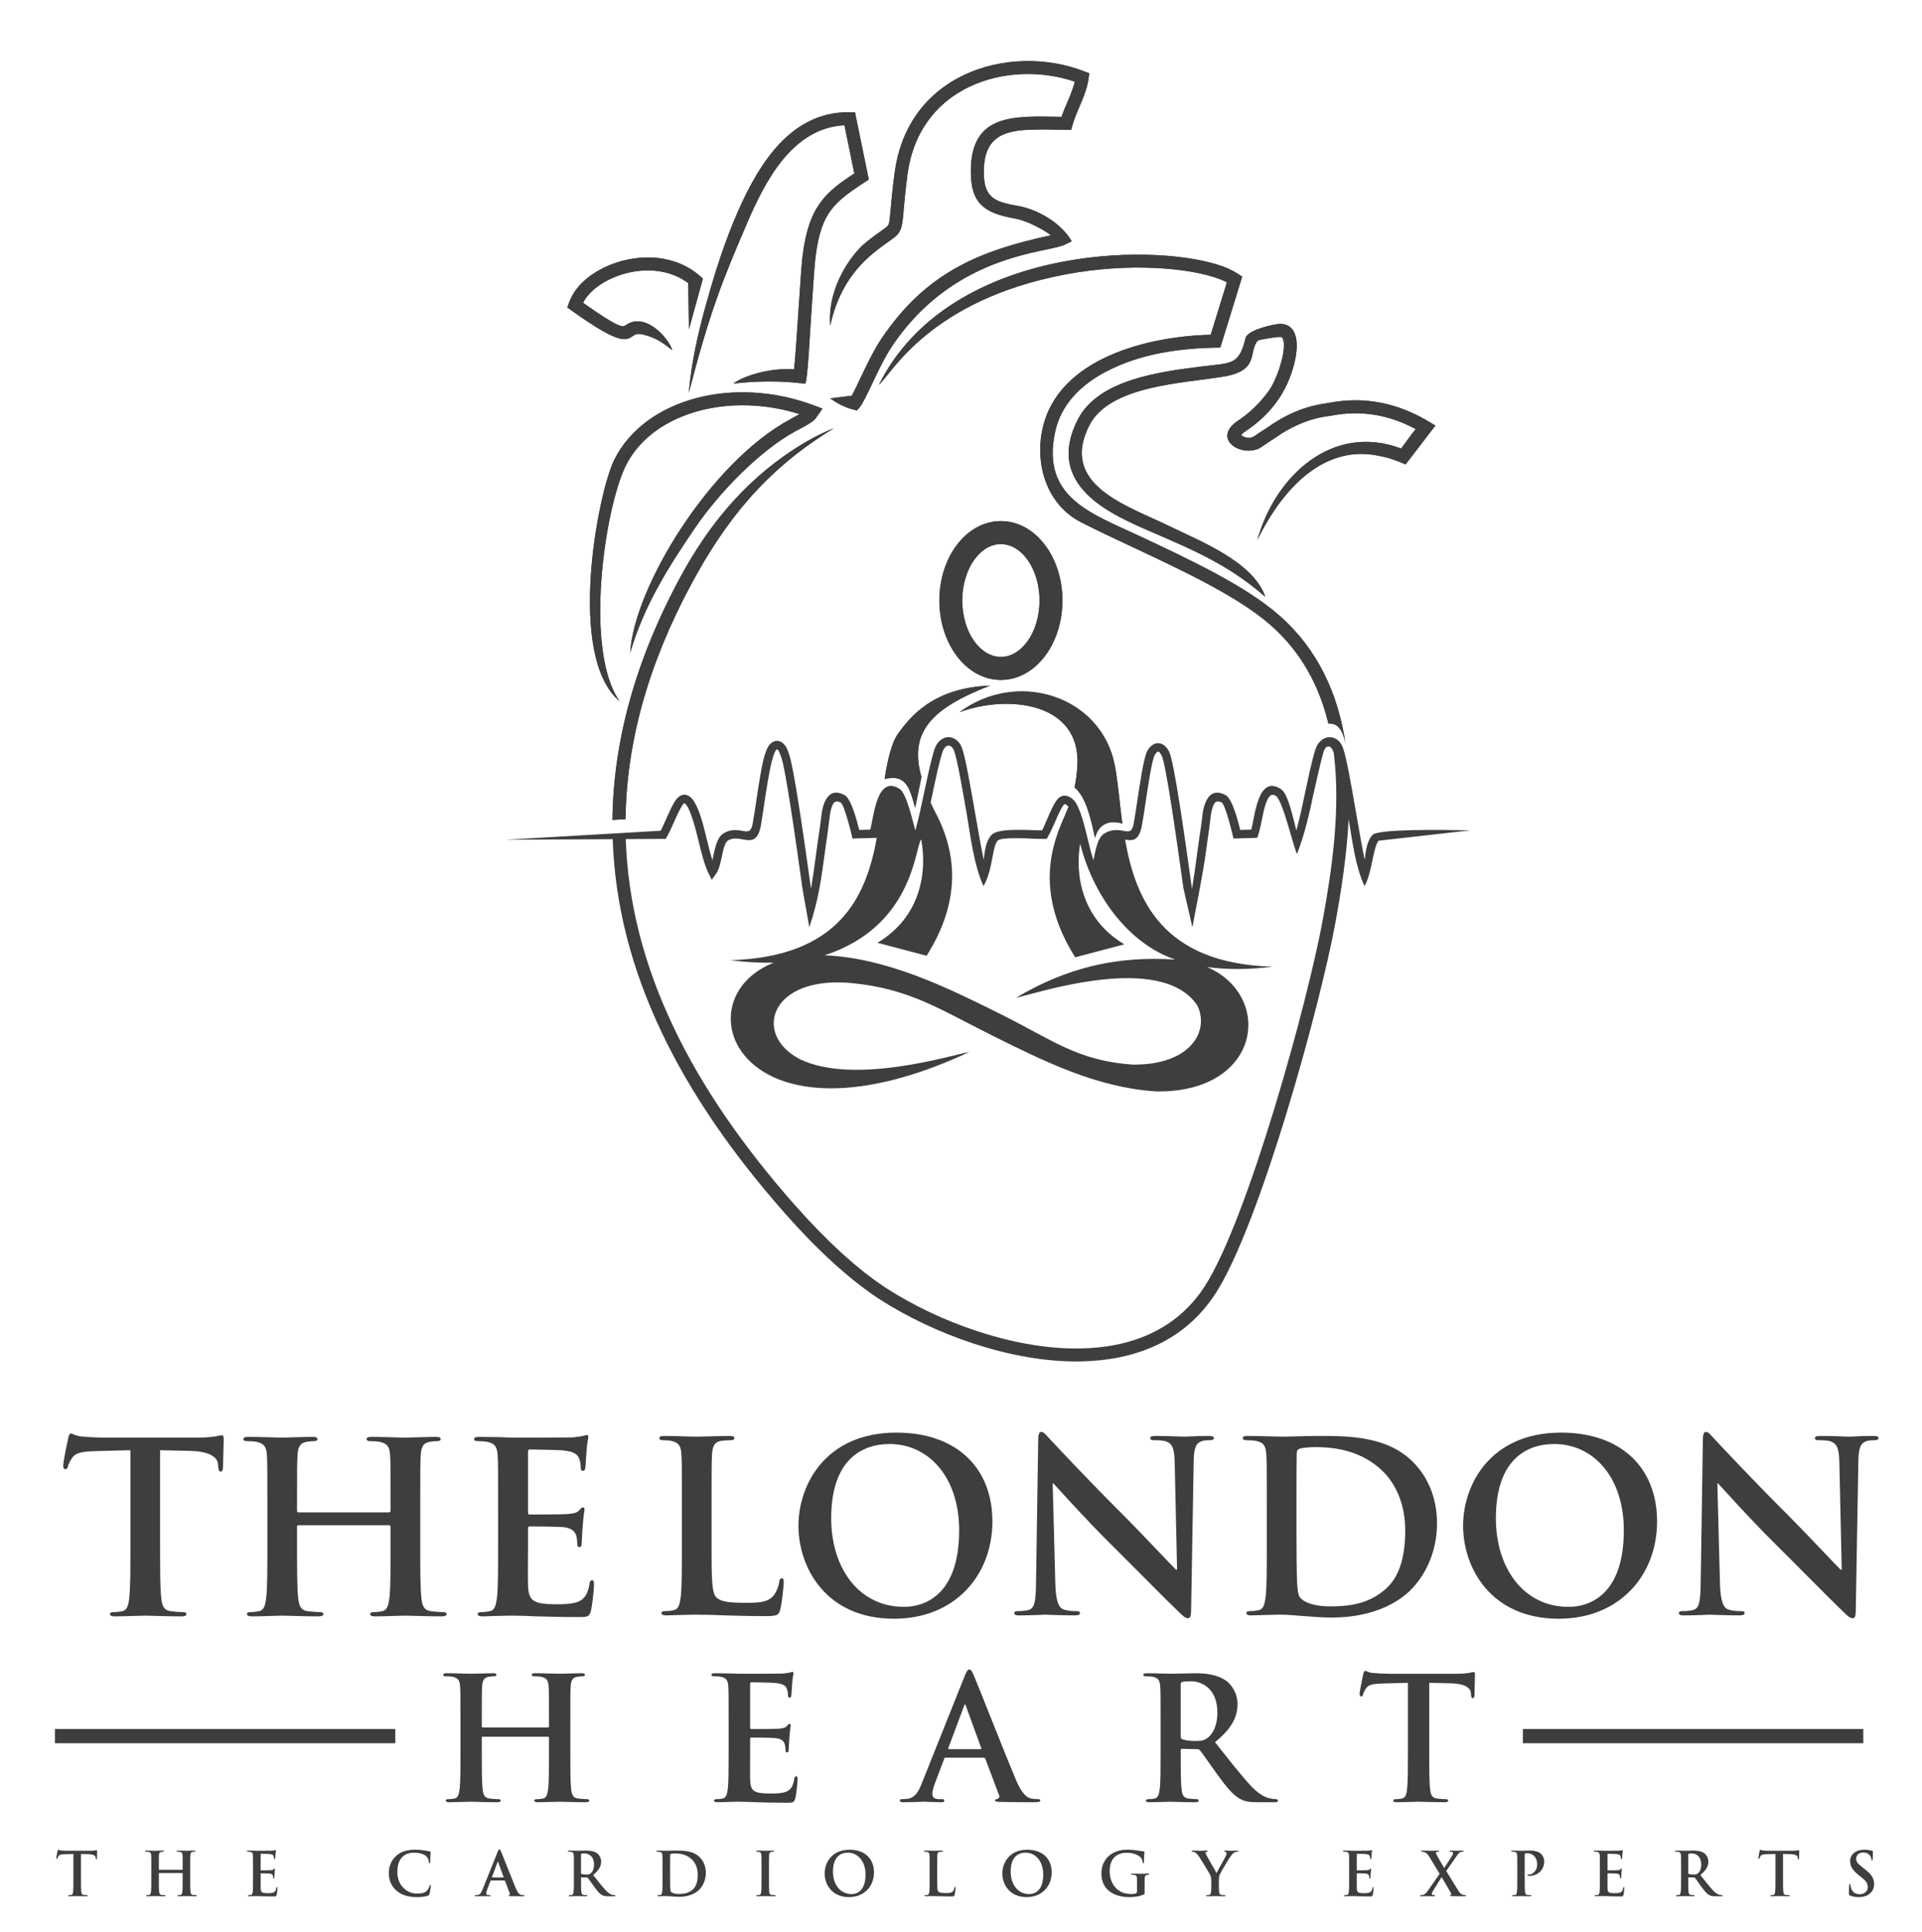 <?xml version="1.0" encoding="utf-8"?>
<!-- Generator: Adobe Illustrator 25.1.0, SVG Export Plug-In . SVG Version: 6.00 Build 0)  -->
<svg version="1.1" id="Layer_1" xmlns="http://www.w3.org/2000/svg" xmlns:xlink="http://www.w3.org/1999/xlink" x="0px" y="0px"
	 viewBox="0 0 750 754" style="enable-background:new 0 0 750 754;" xml:space="preserve">
<style type="text/css">
	.st0{fill:#3E3E3E;}
	.st1{fill-rule:evenodd;clip-rule:evenodd;fill:#3E3E3E;}
</style>
<g>
	<g>
		<g>
			<path class="st0" d="M305.09,615.91c-0.74,0-0.93,0.56-1.02,1.39c-0.19,1.76-1.3,4.35-2.41,5.56c-2.31,2.5-5.93,2.59-10.84,2.59
				c-7.22,0-9.63-0.65-11.21-2.04c-1.94-1.66-1.94-8.06-1.94-19.91v-16.31c0-14.08,0-16.67,0.18-19.64
				c0.19-3.24,0.93-4.81,3.43-5.28c1.11-0.18,2.6-0.27,3.61-0.27c1.12,0,1.67-0.19,1.67-0.84c0-0.65-0.65-0.83-1.94-0.83
				c-3.62,0-10.38,0.28-12.6,0.28c-2.5,0-8.34-0.28-12.69-0.28c-1.39,0-2.04,0.18-2.04,0.83c0,0.65,0.55,0.84,1.57,0.84
				c1.21,0,2.32,0.09,3.06,0.27c3.06,0.65,3.8,2.14,3.98,5.28c0.19,2.97,0.19,5.56,0.19,19.64v16.31c0,8.52,0,15.84-0.46,19.73
				c-0.38,2.69-0.84,4.72-2.69,5.09c-0.83,0.19-1.95,0.37-3.34,0.37c-1.11,0-1.48,0.28-1.48,0.75c0,0.64,0.65,0.92,1.85,0.92
				c1.86,0,4.27-0.18,6.4-0.18c2.22-0.1,4.26-0.1,5.28-0.1c3.79,0,7.13,0.1,11.3,0.28c4.17,0.09,8.98,0.28,15.65,0.28
				c4.82,0,5.28-0.46,5.84-2.5c0.74-2.69,1.39-9.64,1.39-10.65C305.83,616.37,305.74,615.91,305.09,615.91z"/>
			<path class="st0" d="M349.83,559.03c-27.79,0-38.26,20.47-38.26,36.32c0,16.39,10.75,36.31,37.33,36.31
				c23.53,0,38.35-16.77,38.35-37.98C387.25,572.46,372.9,559.03,349.83,559.03z M352.79,627.03c-17.78,0-28.44-15.29-28.44-34.56
				c0-23.06,12.14-28.99,22.79-28.99c15.19,0,27.14,12.88,27.14,33.63C374.28,623.88,359.28,627.03,352.79,627.03z"/>
			<path class="st0" d="M471.55,560.33c-4.54,0-8.06,0.28-9.08,0.28c-1.95,0-6.39-0.28-11.21-0.28c-1.39,0-2.41,0.09-2.41,0.83
				c0,0.56,0.37,0.84,1.48,0.84c1.3,0,3.52,0,4.91,0.55c2.23,0.93,3.06,2.69,3.15,8.34l0.93,41.59h-0.46
				c-1.58-1.48-14.08-14.82-20.38-21.12c-13.53-13.43-27.61-28.53-28.72-29.73c-1.58-1.67-2.41-2.88-3.43-2.88
				c-0.92,0-1.2,1.3-1.2,3.15l-0.84,54.84c-0.09,8.06-0.46,10.75-2.87,11.49c-1.3,0.37-2.96,0.46-4.17,0.46
				c-0.92,0-1.48,0.19-1.48,0.75c0,0.83,0.83,0.92,2.04,0.92c4.82,0,9.17-0.28,10-0.28c1.76,0,5.47,0.28,11.49,0.28
				c1.3,0,2.13-0.18,2.13-0.92c0-0.56-0.55-0.75-1.57-0.75c-1.49,0-3.25-0.09-4.82-0.64c-1.85-0.65-3.06-3.06-3.24-10.29l-1.02-38.9
				h0.28c1.66,1.76,11.95,13.34,22.04,23.34c9.64,9.54,21.49,21.68,27.33,27.24c1.02,1.01,2.13,2.03,3.15,2.03
				c0.83,0,1.21-0.83,1.21-2.87l1.01-58.45c0.1-5.19,0.84-7.13,3.43-7.88c1.11-0.27,1.85-0.27,2.78-0.27c1.11,0,1.67-0.28,1.67-0.84
				C473.68,560.42,472.75,560.33,471.55,560.33z"/>
			<path class="st0" d="M551.76,570.89c-10.09-10.56-25.56-10.56-37.14-10.56c-5.56,0-11.4,0.28-14.27,0.28
				c-2.59,0-8.43-0.28-13.34-0.28c-1.39,0-2.04,0.18-2.04,0.83c0,0.65,0.56,0.84,1.58,0.84c1.3,0,2.87,0.09,3.61,0.27
				c3.06,0.65,3.8,2.14,3.98,5.28c0.19,2.97,0.19,5.56,0.19,19.64v16.31c0,8.52,0,15.84-0.46,19.73c-0.37,2.69-0.84,4.72-2.69,5.09
				c-0.83,0.19-1.94,0.37-3.33,0.37c-1.12,0-1.49,0.28-1.49,0.75c0,0.64,0.65,0.92,1.86,0.92c1.85,0,4.26-0.18,6.39-0.18
				c2.22-0.1,4.26-0.1,5.28-0.1c2.31,0,5.56,0.28,9.08,0.56c3.52,0.28,7.32,0.56,10.65,0.56c17.14,0,26.77-6.58,31.03-10.94
				c5.19-5.28,10.1-14.17,10.1-25.84C560.75,583.4,556.4,575.71,551.76,570.89z M540.56,620.17c-5.56,4.82-11.86,6.67-21.31,6.67
				c-7.32,0-10.93-1.94-12.14-3.7c-0.74-1.02-0.92-4.73-1.02-7.04c-0.09-1.76-0.18-8.9-0.18-18.72v-11.67c0-7.32,0-15.38,0.09-18.53
				c0-1.01,0.28-1.48,1.11-1.85c0.74-0.37,4.17-0.65,6.02-0.65c7.23,0,17.79,1.11,26.31,9.27c3.99,3.79,8.9,11.39,8.9,23.16
				C548.34,606.65,546.48,615.08,540.56,620.17z"/>
			<path class="st0" d="M609.19,559.03c-27.79,0-38.26,20.47-38.26,36.32c0,16.39,10.75,36.31,37.34,36.31
				c23.53,0,38.35-16.77,38.35-37.98C646.62,572.46,632.26,559.03,609.19,559.03z M612.16,627.03c-17.79,0-28.44-15.29-28.44-34.56
				c0-23.06,12.13-28.99,22.79-28.99c15.19,0,27.14,12.88,27.14,33.63C633.65,623.88,618.64,627.03,612.16,627.03z"/>
			<path class="st0" d="M730.91,560.33c-4.54,0-8.06,0.28-9.08,0.28c-1.94,0-6.39-0.28-11.21-0.28c-1.39,0-2.41,0.09-2.41,0.83
				c0,0.56,0.37,0.84,1.49,0.84c1.29,0,3.52,0,4.91,0.55c2.22,0.93,3.05,2.69,3.15,8.34l0.92,41.59h-0.46
				c-1.58-1.48-14.08-14.82-20.38-21.12c-13.53-13.43-27.61-28.53-28.72-29.73c-1.57-1.67-2.41-2.88-3.43-2.88
				c-0.92,0-1.2,1.3-1.2,3.15l-0.83,54.84c-0.1,8.06-0.47,10.75-2.87,11.49c-1.3,0.37-2.97,0.46-4.17,0.46
				c-0.93,0-1.49,0.19-1.49,0.75c0,0.83,0.84,0.92,2.04,0.92c4.82,0,9.17-0.28,10.01-0.28c1.76,0,5.46,0.28,11.48,0.28
				c1.3,0,2.13-0.18,2.13-0.92c0-0.56-0.55-0.75-1.57-0.75c-1.48,0-3.24-0.09-4.82-0.64c-1.85-0.65-3.05-3.06-3.24-10.29l-1.02-38.9
				h0.28c1.67,1.76,11.95,13.34,22.05,23.34c9.63,9.54,21.49,21.68,27.32,27.24c1.02,1.01,2.13,2.03,3.15,2.03
				c0.84,0,1.21-0.83,1.21-2.87l1.02-58.45c0.09-5.19,0.83-7.13,3.42-7.88c1.12-0.27,1.86-0.27,2.78-0.27
				c1.12,0,1.67-0.28,1.67-0.84C733.04,560.42,732.12,560.33,730.91,560.33z"/>
		</g>
		<rect x="594.25" y="674.69" class="st1" width="132.84" height="5.55"/>
		<g>
			<g>
				<path class="st0" d="M86.55,560.05c-0.37,0-1.11,0.19-2.5,0.47c-1.39,0.18-3.43,0.46-6.39,0.46H40.98
					c-3.06,0-6.58-0.19-9.27-0.46c-2.31-0.19-3.24-1.11-3.98-1.11c-0.56,0-0.83,0.55-1.11,1.76c-0.19,0.74-1.95,9.17-1.95,10.65
					c0,1.02,0.19,1.48,0.84,1.48c0.55,0,0.83-0.37,1.01-1.11c0.19-0.74,0.65-1.85,1.58-3.24c1.39-2.04,3.61-2.5,8.98-2.69
					l13.81-0.37v37.98c0,8.52,0,15.84-0.47,19.73c-0.27,2.69-0.83,4.73-2.68,5.1c-0.84,0.18-1.95,0.37-3.34,0.37
					c-1.11,0-1.48,0.28-1.48,0.74c0,0.65,0.65,0.93,1.85,0.93c3.71,0,9.55-0.28,11.68-0.28c2.59,0,8.43,0.28,14.54,0.28
					c1.02,0,1.76-0.28,1.76-0.93c0-0.46-0.46-0.74-1.48-0.74c-1.39,0-3.43-0.19-4.73-0.37c-2.78-0.37-3.33-2.41-3.61-5.01
					c-0.46-3.98-0.46-11.3-0.46-19.82v-37.98l11.67,0.28c8.24,0.18,10.75,2.78,10.93,5.19l0.09,1.01c0.1,1.39,0.28,1.86,1.02,1.86
					c0.56,0,0.74-0.56,0.84-1.48c0-2.41,0.27-8.81,0.27-10.75C87.29,560.61,87.2,560.05,86.55,560.05z"/>
				<path class="st0" d="M172.79,629.07c-1.39,0-3.43-0.19-4.72-0.37c-2.78-0.37-3.34-2.41-3.61-5.01
					c-0.47-3.98-0.47-11.3-0.47-19.82v-16.3c0-14.08,0-16.68,0.19-19.64c0.18-3.24,0.92-4.82,3.42-5.28
					c1.12-0.19,1.95-0.28,2.69-0.28c1.11,0,1.67-0.19,1.67-0.83c0-0.65-0.65-0.84-1.95-0.84c-3.61,0-9.45,0.28-11.67,0.28
					c-2.5,0-8.34-0.28-13.34-0.28c-1.3,0-1.94,0.19-1.94,0.84c0,0.64,0.55,0.83,1.57,0.83c1.3,0,2.87,0.09,3.61,0.28
					c3.06,0.65,3.8,2.13,3.99,5.28c0.18,2.96,0.18,5.56,0.18,19.64v1.94c0,0.46-0.28,0.65-0.55,0.65h-35.39
					c-0.28,0-0.56-0.19-0.56-0.65v-1.94c0-14.08,0-16.68,0.19-19.64c0.18-3.24,0.93-4.82,3.43-5.28c1.11-0.19,1.94-0.28,2.68-0.28
					c1.11,0,1.67-0.19,1.67-0.83c0-0.65-0.65-0.84-1.94-0.84c-3.62,0-9.45,0.28-11.68,0.28c-2.5,0-8.33-0.28-13.34-0.28
					c-1.29,0-1.94,0.19-1.94,0.84c0,0.64,0.55,0.83,1.57,0.83c1.3,0,2.87,0.09,3.62,0.28c3.05,0.65,3.79,2.13,3.98,5.28
					c0.18,2.96,0.18,5.56,0.18,19.64v16.3c0,8.52,0,15.84-0.46,19.73c-0.37,2.69-0.83,4.73-2.69,5.1c-0.83,0.18-1.94,0.37-3.33,0.37
					c-1.11,0-1.48,0.28-1.48,0.74c0,0.65,0.65,0.93,1.85,0.93c3.71,0,9.54-0.28,11.67-0.28c2.6,0,8.43,0.28,14.45,0.28
					c1.12,0,1.86-0.28,1.86-0.93c0-0.46-0.47-0.74-1.49-0.74c-1.39,0-3.42-0.19-4.72-0.37c-2.78-0.37-3.34-2.41-3.61-5.01
					c-0.47-3.98-0.47-11.3-0.47-19.82v-8.15c0-0.47,0.28-0.56,0.56-0.56h35.39c0.27,0,0.55,0.19,0.55,0.56v8.15
					c0,8.52,0,15.84-0.46,19.73c-0.37,2.69-0.83,4.73-2.69,5.1c-0.83,0.18-1.94,0.37-3.33,0.37c-1.11,0-1.48,0.28-1.48,0.74
					c0,0.65,0.64,0.93,1.94,0.93c3.61,0,9.45-0.28,11.58-0.28c2.59,0,8.43,0.28,14.45,0.28c1.11,0,1.85-0.28,1.85-0.93
					C174.27,629.35,173.81,629.07,172.79,629.07z"/>
				<path class="st0" d="M231.05,616.65c-0.64,0-0.83,0.37-1.01,1.39c-0.65,3.8-1.77,5.75-4.17,6.86c-2.41,1.11-6.3,1.11-8.71,1.11
					c-9.45,0-10.93-1.39-11.12-7.78c-0.09-2.69,0-11.21,0-14.36v-7.32c0-0.55,0.09-0.92,0.56-0.92c2.22,0,11.39,0.09,13.15,0.27
					c3.43,0.37,4.73,1.76,5.19,3.62c0.28,1.2,0.28,2.4,0.37,3.33c0,0.46,0.19,0.84,0.83,0.84c0.84,0,0.84-1.02,0.84-1.77
					c0-0.64,0.28-4.35,0.37-6.2c0.37-4.73,0.74-6.21,0.74-6.76c0-0.56-0.28-0.75-0.65-0.75c-0.46,0-0.83,0.47-1.48,1.21
					c-0.84,0.93-2.22,1.2-4.45,1.39c-2.13,0.18-12.78,0.18-14.82,0.18c-0.56,0-0.65-0.37-0.65-1.02v-23.43
					c0-0.65,0.19-0.93,0.65-0.93c1.85,0,11.58,0.19,13.16,0.37c4.63,0.56,5.55,1.67,6.2,3.34c0.46,1.11,0.56,2.68,0.56,3.33
					c0,0.84,0.18,1.3,0.83,1.3s0.83-0.56,0.93-1.02c0.18-1.11,0.37-5.19,0.46-6.11c0.28-4.27,0.74-5.38,0.74-6.03
					c0-0.46-0.09-0.83-0.55-0.83c-0.47,0-1.02,0.28-1.49,0.37c-0.74,0.19-2.22,0.37-3.98,0.56c-1.76,0.09-20.19,0.09-23.16,0.09
					c-1.3,0-3.43-0.09-5.83-0.19c-2.32,0-5.01-0.09-7.51-0.09c-1.39,0-2.04,0.19-2.04,0.84c0,0.64,0.56,0.83,1.58,0.83
					c1.3,0,2.87,0.09,3.61,0.28c3.06,0.65,3.8,2.13,3.98,5.28c0.19,2.96,0.19,5.56,0.19,19.64v16.3c0,8.52,0,15.84-0.46,19.73
					c-0.37,2.69-0.84,4.73-2.69,5.1c-0.83,0.18-1.95,0.37-3.33,0.37c-1.12,0-1.49,0.28-1.49,0.74c0,0.65,0.65,0.93,1.86,0.93
					c1.85,0,4.26-0.19,6.39-0.19c2.22-0.09,4.26-0.09,5.28-0.09c2.78,0,5.65,0.09,9.63,0.28c3.99,0.09,9.08,0.27,16.03,0.27
					c3.52,0,4.35,0,5-2.41c0.46-1.85,1.2-8.15,1.2-10.28C231.79,617.4,231.79,616.65,231.05,616.65z"/>
			</g>
			<path class="st1" d="M575.03,652.47c-0.26,0-0.8,0.13-1.79,0.33c-1,0.13-2.47,0.33-4.6,0.33h-26.36c-2.2,0-4.73-0.13-6.66-0.33
				c-1.66-0.13-2.33-0.8-2.86-0.8c-0.4,0-0.6,0.4-0.8,1.26c-0.13,0.54-1.4,6.6-1.4,7.66c0,0.73,0.14,1.07,0.6,1.07
				c0.4,0,0.6-0.27,0.74-0.8c0.13-0.54,0.46-1.33,1.13-2.33c1-1.47,2.59-1.8,6.45-1.93l9.92-0.27v27.29c0,6.13,0,11.39-0.33,14.18
				c-0.2,1.94-0.6,3.4-1.93,3.67c-0.6,0.13-1.4,0.26-2.4,0.26c-0.79,0-1.06,0.2-1.06,0.53c0,0.47,0.47,0.67,1.33,0.67
				c2.66,0,6.86-0.2,8.39-0.2c1.86,0,6.05,0.2,10.45,0.2c0.73,0,1.26-0.2,1.26-0.67c0-0.33-0.33-0.53-1.06-0.53
				c-1,0-2.46-0.13-3.4-0.26c-1.99-0.27-2.39-1.73-2.59-3.6c-0.34-2.86-0.34-8.12-0.34-14.25v-27.29l8.39,0.2
				c5.93,0.13,7.72,2,7.86,3.73l0.06,0.73c0.07,1,0.2,1.33,0.74,1.33c0.4,0,0.53-0.4,0.6-1.06c0-1.73,0.19-6.33,0.19-7.72
				C575.56,652.87,575.5,652.47,575.03,652.47z M497.88,702.06c-0.53,0-1.13-0.07-1.86-0.2c-1-0.2-3.73-0.66-7.46-4.52
				c-3.93-4.13-8.52-10.06-14.45-17.51c6.73-5.46,8.79-9.99,8.79-14.91c0-4.46-2.66-7.86-4.53-9.12c-3.59-2.47-8.05-2.87-12.25-2.87
				c-2.06,0-7.12,0.2-9.38,0.2c-1.4,0-5.59-0.2-9.12-0.2c-1,0-1.47,0.14-1.47,0.6c0,0.47,0.4,0.6,1.14,0.6
				c0.93,0,2.06,0.07,2.59,0.2c2.2,0.47,2.73,1.53,2.86,3.8c0.14,2.13,0.14,3.99,0.14,14.11v11.71c0,6.13,0,11.39-0.33,14.18
				c-0.27,1.94-0.61,3.4-1.94,3.67c-0.59,0.13-1.39,0.26-2.39,0.26c-0.8,0-1.07,0.2-1.07,0.53c0,0.47,0.47,0.67,1.33,0.67
				c2.67,0,6.86-0.2,8.13-0.2c0.99,0,5.92,0.2,9.78,0.2c0.87,0,1.33-0.2,1.33-0.67c0-0.33-0.26-0.53-0.79-0.53
				c-0.81,0-2.27-0.13-3.27-0.26c-1.99-0.27-2.39-1.73-2.59-3.67c-0.34-2.79-0.34-8.05-0.34-14.24v-0.93c0-0.4,0.2-0.54,0.54-0.54
				l5.79,0.14c0.46,0,0.86,0.06,1.2,0.46c0.86,1,3.92,5.53,6.59,9.19c3.72,5.13,6.25,8.25,9.12,9.78c1.73,0.94,3.39,1.27,7.12,1.27
				h6.32c0.8,0,1.27-0.13,1.27-0.67C498.68,702.26,498.41,702.06,497.88,702.06z M471.12,678.23c-1.2,0.86-2.06,1.13-4.73,1.13
				c-1.66,0-3.66-0.2-5.06-0.66c-0.46-0.2-0.6-0.47-0.6-1.2v-20.24c0-0.53,0.14-0.8,0.6-0.93c0.67-0.2,1.87-0.27,3.53-0.27
				c3.93,0,10.18,2.73,10.18,12.18C475.04,673.7,473.12,676.76,471.12,678.23z M405.08,702.06c-0.8,0-1.8-0.07-2.8-0.26
				c-1.39-0.4-3.32-1.33-5.85-7.29c-4.26-10.09-14.91-37.25-16.51-40.91c-0.67-1.53-1.07-2.13-1.67-2.13
				c-0.66,0-1.06,0.73-1.86,2.66l-16.71,41.81c-1.33,3.33-2.6,5.59-5.66,5.99c-0.53,0.06-1.46,0.13-2.06,0.13
				c-0.54,0-0.8,0.13-0.8,0.53c0,0.54,0.4,0.67,1.26,0.67c3.47,0,7.13-0.2,7.86-0.2c2.06,0,4.93,0.2,7.06,0.2
				c0.73,0,1.13-0.13,1.13-0.67c0-0.4-0.2-0.53-1-0.53h-1c-2.06,0-2.66-0.86-2.66-2.06c0-0.8,0.33-2.4,1-4.06l3.59-9.52
				c0.13-0.4,0.27-0.54,0.6-0.54h14.85c0.33,0,0.53,0.14,0.66,0.47l5.33,14.11c0.33,0.8-0.14,1.4-0.6,1.53
				c-0.67,0.07-0.94,0.2-0.94,0.6c0,0.47,0.8,0.47,2,0.54c5.33,0.13,10.19,0.13,12.58,0.13c2.47,0,3.07-0.13,3.07-0.67
				C405.95,702.13,405.61,702.06,405.08,702.06z M382.58,682.56h-12.25c-0.27,0-0.33-0.2-0.27-0.47l6.13-16.38
				c0.07-0.26,0.2-0.6,0.4-0.6c0.2,0,0.26,0.34,0.33,0.6l5.99,16.45C382.98,682.36,382.91,682.56,382.58,682.56z M310.69,693.14
				c-0.47,0-0.6,0.27-0.74,1c-0.46,2.73-1.26,4.13-2.99,4.93c-1.73,0.79-4.53,0.79-6.26,0.79c-6.79,0-7.86-0.99-7.99-5.59
				c-0.06-1.93,0-8.05,0-10.32v-5.25c0-0.4,0.07-0.67,0.4-0.67c1.6,0,8.19,0.07,9.45,0.2c2.47,0.27,3.4,1.26,3.73,2.6
				c0.2,0.86,0.2,1.73,0.27,2.39c0,0.34,0.13,0.6,0.6,0.6c0.6,0,0.6-0.73,0.6-1.26c0-0.47,0.2-3.13,0.26-4.46
				c0.27-3.4,0.54-4.46,0.54-4.86s-0.2-0.54-0.47-0.54c-0.33,0-0.6,0.34-1.07,0.87c-0.59,0.66-1.59,0.86-3.19,1
				c-1.53,0.13-9.19,0.13-10.65,0.13c-0.4,0-0.47-0.27-0.47-0.73v-16.84c0-0.47,0.13-0.67,0.47-0.67c1.33,0,8.32,0.13,9.45,0.27
				c3.33,0.4,4,1.2,4.46,2.39c0.33,0.8,0.4,1.93,0.4,2.4c0,0.6,0.13,0.93,0.6,0.93c0.47,0,0.6-0.4,0.67-0.73
				c0.13-0.8,0.26-3.73,0.33-4.39c0.2-3.07,0.53-3.87,0.53-4.33c0-0.33-0.07-0.6-0.4-0.6c-0.33,0-0.73,0.2-1.06,0.27
				c-0.54,0.13-1.6,0.26-2.87,0.4c-1.26,0.06-14.51,0.06-16.64,0.06c-0.93,0-2.46-0.06-4.19-0.13c-1.67,0-3.6-0.07-5.39-0.07
				c-1,0-1.47,0.14-1.47,0.6c0,0.47,0.4,0.6,1.13,0.6c0.93,0,2.06,0.07,2.6,0.2c2.2,0.47,2.73,1.53,2.86,3.8
				c0.13,2.13,0.13,3.99,0.13,14.11v11.71c0,6.13,0,11.39-0.33,14.18c-0.27,1.94-0.6,3.4-1.93,3.67c-0.6,0.13-1.4,0.26-2.4,0.26
				c-0.79,0-1.06,0.2-1.06,0.53c0,0.47,0.47,0.67,1.33,0.67c1.33,0,3.06-0.13,4.59-0.13c1.6-0.07,3.07-0.07,3.8-0.07
				c2,0,4.06,0.07,6.92,0.2c2.86,0.06,6.52,0.2,11.52,0.2c2.53,0,3.13,0,3.59-1.73c0.34-1.33,0.87-5.86,0.87-7.39
				C311.22,693.67,311.22,693.14,310.69,693.14z M228.87,702.06c-1,0-2.46-0.13-3.39-0.26c-2-0.27-2.4-1.73-2.6-3.6
				c-0.33-2.86-0.33-8.12-0.33-14.25v-11.71c0-10.12,0-11.98,0.13-14.11c0.13-2.33,0.67-3.47,2.46-3.8c0.8-0.13,1.4-0.2,1.93-0.2
				c0.8,0,1.2-0.13,1.2-0.6c0-0.46-0.46-0.6-1.39-0.6c-2.6,0-6.8,0.2-8.39,0.2c-1.8,0-5.99-0.2-9.59-0.2c-0.93,0-1.4,0.14-1.4,0.6
				c0,0.47,0.4,0.6,1.13,0.6c0.94,0,2.07,0.07,2.6,0.2c2.2,0.47,2.73,1.53,2.86,3.8c0.14,2.13,0.14,3.99,0.14,14.11v1.4
				c0,0.33-0.2,0.46-0.4,0.46H188.4c-0.2,0-0.4-0.13-0.4-0.46v-1.4c0-10.12,0-11.98,0.13-14.11c0.13-2.33,0.67-3.47,2.46-3.8
				c0.8-0.13,1.4-0.2,1.93-0.2c0.8,0,1.2-0.13,1.2-0.6c0-0.46-0.46-0.6-1.39-0.6c-2.6,0-6.8,0.2-8.39,0.2c-1.8,0-5.99-0.2-9.59-0.2
				c-0.93,0-1.4,0.14-1.4,0.6c0,0.47,0.4,0.6,1.13,0.6c0.94,0,2.07,0.07,2.6,0.2c2.2,0.47,2.73,1.53,2.86,3.8
				c0.14,2.13,0.14,3.99,0.14,14.11v11.71c0,6.13,0,11.39-0.34,14.18c-0.26,1.94-0.6,3.4-1.93,3.67c-0.6,0.13-1.39,0.26-2.39,0.26
				c-0.8,0-1.07,0.2-1.07,0.53c0,0.47,0.47,0.67,1.33,0.67c2.67,0,6.86-0.2,8.39-0.2c1.86,0,6.06,0.2,10.39,0.2
				c0.79,0,1.33-0.2,1.33-0.67c0-0.33-0.34-0.53-1.07-0.53c-1,0-2.46-0.13-3.39-0.26c-2-0.27-2.4-1.73-2.6-3.6
				c-0.33-2.86-0.33-8.12-0.33-14.25v-5.85c0-0.34,0.2-0.4,0.4-0.4h25.43c0.2,0,0.4,0.13,0.4,0.4v5.85c0,6.13,0,11.39-0.34,14.18
				c-0.26,1.94-0.6,3.4-1.93,3.67c-0.6,0.13-1.39,0.26-2.39,0.26c-0.8,0-1.07,0.2-1.07,0.53c0,0.47,0.47,0.67,1.4,0.67
				c2.6,0,6.79-0.2,8.32-0.2c1.86,0,6.06,0.2,10.38,0.2c0.81,0,1.34-0.2,1.34-0.67C229.94,702.26,229.6,702.06,228.87,702.06z"/>
			<rect x="21.43" y="674.69" class="st1" width="132.84" height="5.55"/>
			<g>
				<path class="st0" d="M37.72,721.97c-0.09,0-0.28,0.05-0.63,0.12c-0.36,0.04-0.87,0.12-1.63,0.12h-9.33
					c-0.78,0-1.68-0.05-2.36-0.12c-0.59-0.05-0.83-0.29-1.02-0.29c-0.14,0-0.21,0.15-0.28,0.45c-0.05,0.19-0.49,2.34-0.49,2.71
					c0,0.26,0.04,0.38,0.21,0.38c0.14,0,0.21-0.09,0.26-0.28s0.16-0.47,0.4-0.83c0.35-0.52,0.92-0.63,2.29-0.68l3.51-0.1v9.67
					c0,2.17,0,4.03-0.12,5.02c-0.07,0.69-0.21,1.2-0.68,1.3c-0.22,0.05-0.5,0.09-0.85,0.09c-0.29,0-0.38,0.07-0.38,0.19
					c0,0.17,0.17,0.24,0.47,0.24c0.95,0,2.43-0.07,2.97-0.07c0.66,0,2.15,0.07,3.7,0.07c0.26,0,0.45-0.07,0.45-0.24
					c0-0.12-0.12-0.19-0.38-0.19c-0.35,0-0.87-0.04-1.2-0.09c-0.7-0.1-0.85-0.61-0.92-1.27c-0.11-1.02-0.11-2.88-0.11-5.05v-9.67
					l2.97,0.07c2.09,0.05,2.73,0.71,2.78,1.32l0.02,0.26c0.02,0.36,0.07,0.48,0.26,0.48c0.14,0,0.19-0.15,0.21-0.38
					c0-0.61,0.07-2.24,0.07-2.74C37.91,722.11,37.89,721.97,37.72,721.97z"/>
				<path class="st0" d="M76.46,739.53c-0.35,0-0.87-0.04-1.2-0.09c-0.71-0.1-0.85-0.61-0.92-1.27c-0.12-1.02-0.12-2.88-0.12-5.05
					v-4.15c0-3.58,0-4.24,0.05-5c0.05-0.82,0.23-1.22,0.87-1.34c0.28-0.05,0.5-0.07,0.68-0.07c0.29,0,0.43-0.05,0.43-0.21
					c0-0.17-0.17-0.22-0.5-0.22c-0.92,0-2.4,0.08-2.97,0.08c-0.63,0-2.12-0.08-3.39-0.08c-0.33,0-0.5,0.05-0.5,0.22
					c0,0.16,0.15,0.21,0.4,0.21c0.33,0,0.74,0.02,0.92,0.07c0.78,0.16,0.97,0.54,1.02,1.34c0.04,0.76,0.04,1.42,0.04,5v0.5
					c0,0.11-0.07,0.16-0.14,0.16h-9c-0.07,0-0.14-0.05-0.14-0.16v-0.5c0-3.58,0-4.24,0.04-5c0.05-0.82,0.24-1.22,0.88-1.34
					c0.28-0.05,0.49-0.07,0.68-0.07c0.28,0,0.42-0.05,0.42-0.21c0-0.17-0.16-0.22-0.49-0.22c-0.92,0-2.41,0.08-2.97,0.08
					c-0.64,0-2.12-0.08-3.4-0.08c-0.33,0-0.49,0.05-0.49,0.22c0,0.16,0.14,0.21,0.4,0.21c0.33,0,0.73,0.02,0.92,0.07
					c0.78,0.16,0.97,0.54,1.01,1.34c0.05,0.76,0.05,1.42,0.05,5v4.15c0,2.17,0,4.03-0.12,5.02c-0.09,0.69-0.21,1.2-0.68,1.3
					c-0.21,0.05-0.5,0.09-0.85,0.09c-0.28,0-0.38,0.07-0.38,0.19c0,0.17,0.17,0.24,0.47,0.24c0.95,0,2.43-0.07,2.97-0.07
					c0.66,0,2.15,0.07,3.68,0.07c0.28,0,0.47-0.07,0.47-0.24c0-0.12-0.11-0.19-0.37-0.19c-0.36,0-0.88-0.04-1.21-0.09
					c-0.7-0.1-0.84-0.61-0.92-1.27c-0.11-1.02-0.11-2.88-0.11-5.05v-2.08c0-0.11,0.07-0.14,0.14-0.14h9c0.07,0,0.14,0.05,0.14,0.14
					v2.08c0,2.17,0,4.03-0.11,5.02c-0.1,0.69-0.22,1.2-0.69,1.3c-0.21,0.05-0.49,0.09-0.85,0.09c-0.28,0-0.37,0.07-0.37,0.19
					c0,0.17,0.16,0.24,0.49,0.24c0.92,0,2.41-0.07,2.95-0.07c0.66,0,2.14,0.07,3.68,0.07c0.28,0,0.47-0.07,0.47-0.24
					C76.84,739.6,76.72,739.53,76.46,739.53z"/>
				<path class="st0" d="M108.08,736.37c-0.17,0-0.21,0.1-0.26,0.36c-0.17,0.96-0.45,1.46-1.06,1.74c-0.61,0.28-1.6,0.28-2.22,0.28
					c-2.4,0-2.78-0.35-2.83-1.98c-0.02-0.68,0-2.85,0-3.65v-1.86c0-0.14,0.03-0.24,0.15-0.24c0.56,0,2.9,0.02,3.34,0.07
					c0.88,0.1,1.21,0.45,1.32,0.92c0.07,0.31,0.07,0.61,0.1,0.85c0,0.12,0.05,0.21,0.21,0.21c0.21,0,0.21-0.26,0.21-0.45
					c0-0.16,0.07-1.1,0.1-1.58c0.09-1.2,0.19-1.57,0.19-1.72c0-0.14-0.08-0.18-0.17-0.18c-0.12,0-0.21,0.11-0.38,0.3
					c-0.21,0.24-0.56,0.31-1.13,0.36c-0.54,0.04-3.25,0.04-3.77,0.04c-0.14,0-0.17-0.09-0.17-0.26v-5.96c0-0.17,0.05-0.24,0.17-0.24
					c0.47,0,2.95,0.05,3.35,0.1c1.18,0.14,1.41,0.42,1.58,0.85c0.11,0.28,0.14,0.68,0.14,0.84c0,0.22,0.05,0.33,0.21,0.33
					c0.17,0,0.21-0.14,0.24-0.25c0.04-0.29,0.09-1.32,0.11-1.56c0.07-1.08,0.19-1.37,0.19-1.53c0-0.12-0.02-0.21-0.14-0.21
					s-0.26,0.07-0.38,0.09c-0.18,0.05-0.56,0.09-1.01,0.14c-0.45,0.03-5.14,0.03-5.89,0.03c-0.33,0-0.88-0.03-1.49-0.05
					c-0.59,0-1.27-0.03-1.91-0.03c-0.35,0-0.52,0.05-0.52,0.22c0,0.16,0.14,0.21,0.4,0.21c0.33,0,0.73,0.02,0.92,0.07
					c0.78,0.16,0.97,0.54,1.02,1.34c0.04,0.76,0.04,1.42,0.04,5v4.15c0,2.17,0,4.03-0.11,5.02c-0.1,0.69-0.22,1.2-0.69,1.3
					c-0.21,0.05-0.49,0.09-0.85,0.09c-0.28,0-0.37,0.07-0.37,0.19c0,0.17,0.16,0.24,0.47,0.24c0.47,0,1.08-0.05,1.62-0.05
					c0.57-0.02,1.09-0.02,1.35-0.02c0.71,0,1.44,0.02,2.45,0.07c1.01,0.02,2.31,0.07,4.08,0.07c0.89,0,1.11,0,1.27-0.62
					c0.12-0.47,0.31-2.07,0.31-2.61C108.27,736.56,108.27,736.37,108.08,736.37z"/>
				<path class="st0" d="M167.89,735.57c-0.18,0-0.23,0.1-0.3,0.47c-0.1,0.43-0.4,1.11-0.8,1.56c-0.95,1.08-2.22,1.32-4.32,1.32
					c-3.16,0-7.42-2.78-7.42-8.39c0-2.29,0.44-4.53,2.16-6.11c1.04-0.94,2.39-1.46,4.44-1.46c2.17,0,4,0.64,4.78,1.46
					c0.59,0.61,0.9,1.44,0.92,2.17c0,0.33,0.05,0.52,0.24,0.52c0.21,0,0.26-0.19,0.28-0.54c0.05-0.48,0.02-1.77,0.07-2.55
					c0.05-0.83,0.12-1.11,0.12-1.3c0-0.14-0.1-0.26-0.35-0.28c-0.71-0.07-1.47-0.28-2.36-0.4c-1.09-0.14-1.96-0.24-3.42-0.24
					c-3.51,0-5.75,0.95-7.45,2.5c-2.26,2.08-2.76,4.86-2.76,6.46c0,2.29,0.61,4.93,2.93,6.96c2.14,1.86,4.85,2.57,8.08,2.57
					c1.51,0,3.3-0.17,4.24-0.55c0.41-0.16,0.5-0.28,0.62-0.68c0.23-0.8,0.52-2.85,0.52-3.14
					C168.11,735.74,168.06,735.57,167.89,735.57z"/>
				<path class="st0" d="M204.37,739.53c-0.28,0-0.64-0.02-0.99-0.09c-0.5-0.12-1.18-0.45-2.08-2.57c-1.51-3.58-5.28-13.2-5.84-14.5
					c-0.24-0.54-0.38-0.75-0.59-0.75c-0.24,0-0.38,0.26-0.66,0.94l-5.92,14.8c-0.47,1.18-0.92,1.98-2,2.13
					c-0.19,0.02-0.52,0.04-0.73,0.04c-0.19,0-0.29,0.05-0.29,0.19c0,0.19,0.14,0.24,0.45,0.24c1.23,0,2.52-0.07,2.78-0.07
					c0.73,0,1.75,0.07,2.5,0.07c0.26,0,0.4-0.05,0.4-0.24c0-0.14-0.07-0.19-0.35-0.19h-0.35c-0.74,0-0.95-0.3-0.95-0.73
					c0-0.28,0.12-0.85,0.36-1.44l1.27-3.37c0.05-0.14,0.09-0.19,0.21-0.19h5.26c0.12,0,0.19,0.05,0.23,0.17l1.89,5
					c0.12,0.28-0.05,0.49-0.21,0.54c-0.24,0.02-0.33,0.07-0.33,0.21c0,0.17,0.28,0.17,0.7,0.19c1.89,0.05,3.61,0.05,4.46,0.05
					c0.87,0,1.08-0.05,1.08-0.24C204.67,739.56,204.56,739.53,204.37,739.53z M196.4,732.62h-4.34c-0.09,0-0.12-0.07-0.09-0.16
					l2.17-5.8c0.02-0.09,0.07-0.21,0.14-0.21c0.07,0,0.09,0.12,0.12,0.21l2.12,5.82C196.54,732.55,196.52,732.62,196.4,732.62z"/>
				<path class="st0" d="M239.88,739.53c-0.19,0-0.41-0.02-0.66-0.07c-0.36-0.07-1.32-0.23-2.64-1.6c-1.4-1.46-3.02-3.56-5.12-6.2
					c2.38-1.94,3.11-3.54,3.11-5.28c0-1.58-0.94-2.78-1.6-3.23c-1.27-0.87-2.85-1.02-4.34-1.02c-0.73,0-2.52,0.08-3.32,0.08
					c-0.5,0-1.98-0.08-3.23-0.08c-0.36,0-0.52,0.05-0.52,0.22c0,0.16,0.14,0.21,0.4,0.21c0.33,0,0.73,0.02,0.92,0.07
					c0.78,0.16,0.96,0.54,1.01,1.34c0.05,0.76,0.05,1.42,0.05,5v4.15c0,2.17,0,4.03-0.12,5.02c-0.09,0.69-0.21,1.2-0.68,1.3
					c-0.21,0.05-0.5,0.09-0.85,0.09c-0.28,0-0.38,0.07-0.38,0.19c0,0.17,0.17,0.24,0.47,0.24c0.95,0,2.43-0.07,2.88-0.07
					c0.35,0,2.1,0.07,3.46,0.07c0.31,0,0.48-0.07,0.48-0.24c0-0.12-0.1-0.19-0.29-0.19c-0.28,0-0.8-0.04-1.15-0.09
					c-0.71-0.1-0.85-0.61-0.92-1.3c-0.12-0.99-0.12-2.85-0.12-5.04v-0.33c0-0.15,0.07-0.19,0.19-0.19l2.05,0.04
					c0.17,0,0.31,0.03,0.42,0.17c0.31,0.35,1.4,1.96,2.34,3.25c1.32,1.82,2.21,2.93,3.23,3.47c0.61,0.33,1.2,0.45,2.52,0.45h2.24
					c0.28,0,0.45-0.05,0.45-0.24C240.16,739.6,240.06,739.53,239.88,739.53z M230.4,731.09c-0.43,0.31-0.73,0.4-1.68,0.4
					c-0.58,0-1.29-0.07-1.79-0.23c-0.16-0.07-0.21-0.17-0.21-0.43v-7.16c0-0.19,0.05-0.29,0.21-0.33c0.24-0.07,0.66-0.1,1.25-0.1
					c1.39,0,3.61,0.97,3.61,4.32C231.79,729.49,231.11,730.57,230.4,731.09z"/>
				<path class="st0" d="M273.14,724.82c-2.57-2.69-6.5-2.69-9.45-2.69c-1.41,0-2.9,0.08-3.63,0.08c-0.66,0-2.15-0.08-3.39-0.08
					c-0.36,0-0.52,0.05-0.52,0.22c0,0.16,0.14,0.21,0.4,0.21c0.33,0,0.73,0.02,0.92,0.07c0.77,0.16,0.96,0.54,1.01,1.34
					c0.05,0.76,0.05,1.42,0.05,5v4.15c0,2.17,0,4.03-0.12,5.02c-0.09,0.69-0.21,1.2-0.68,1.3c-0.22,0.05-0.5,0.09-0.85,0.09
					c-0.29,0-0.38,0.07-0.38,0.19c0,0.17,0.17,0.24,0.47,0.24c0.47,0,1.09-0.05,1.63-0.05c0.56-0.02,1.08-0.02,1.34-0.02
					c0.59,0,1.42,0.07,2.31,0.14c0.9,0.07,1.86,0.14,2.71,0.14c4.36,0,6.82-1.67,7.9-2.78c1.32-1.35,2.57-3.61,2.57-6.58
					C275.43,728,274.32,726.05,273.14,724.82z M270.29,737.36c-1.41,1.23-3.02,1.7-5.42,1.7c-1.86,0-2.78-0.49-3.09-0.94
					c-0.19-0.26-0.24-1.2-0.26-1.79c-0.02-0.45-0.05-2.27-0.05-4.77v-2.97c0-1.86,0-3.91,0.03-4.71c0-0.26,0.07-0.38,0.28-0.47
					c0.19-0.1,1.06-0.17,1.53-0.17c1.84,0,4.53,0.28,6.7,2.36c1.01,0.97,2.26,2.9,2.26,5.89
					C272.27,733.92,271.8,736.07,270.29,737.36z"/>
				<path class="st0" d="M302.31,739.53c-0.35,0-0.87-0.04-1.2-0.09c-0.71-0.1-0.87-0.52-0.95-1.16c-0.09-1.01-0.09-2.87-0.09-5.16
					v-4.15c0-3.58,0-4.24,0.05-5c0.04-0.82,0.23-1.22,0.87-1.34c0.28-0.05,0.47-0.07,0.71-0.07c0.23,0,0.37-0.05,0.37-0.24
					c0-0.14-0.18-0.19-0.49-0.19c-0.9,0-2.29,0.08-2.88,0.08c-0.68,0-2.17-0.08-3.06-0.08c-0.38,0-0.57,0.05-0.57,0.19
					c0,0.19,0.14,0.24,0.38,0.24c0.28,0,0.59,0.02,0.85,0.09c0.52,0.12,0.75,0.52,0.8,1.32c0.05,0.76,0.05,1.42,0.05,5v4.15
					c0,2.29,0,4.15-0.12,5.14c-0.07,0.68-0.21,1.08-0.68,1.18c-0.22,0.05-0.5,0.09-0.85,0.09c-0.29,0-0.38,0.07-0.38,0.19
					c0,0.17,0.16,0.24,0.47,0.24c0.94,0,2.43-0.07,2.97-0.07c0.64,0,2.12,0.07,3.68,0.07c0.26,0,0.45-0.07,0.45-0.24
					C302.69,739.6,302.57,739.53,302.31,739.53z"/>
				<path class="st0" d="M331.52,721.8c-7.07,0-9.73,5.21-9.73,9.24c0,4.18,2.73,9.25,9.5,9.25c5.98,0,9.76-4.27,9.76-9.67
					C341.05,725.22,337.39,721.8,331.52,721.8z M332.28,739.11c-4.53,0-7.24-3.89-7.24-8.8c0-5.87,3.09-7.37,5.8-7.37
					c3.86,0,6.91,3.27,6.91,8.55C337.75,738.31,333.93,739.11,332.28,739.11z"/>
				<path class="st0" d="M372.69,736.28c-0.19,0-0.24,0.14-0.26,0.35c-0.05,0.45-0.33,1.11-0.61,1.42
					c-0.59,0.63-1.51,0.66-2.76,0.66c-1.84,0-2.45-0.17-2.86-0.52c-0.49-0.43-0.49-2.05-0.49-5.07v-4.15c0-3.58,0-4.24,0.05-5
					c0.04-0.82,0.23-1.22,0.87-1.34c0.28-0.05,0.66-0.07,0.92-0.07c0.28,0,0.42-0.05,0.42-0.21c0-0.17-0.16-0.22-0.49-0.22
					c-0.92,0-2.64,0.08-3.21,0.08c-0.63,0-2.12-0.08-3.23-0.08c-0.35,0-0.52,0.05-0.52,0.22c0,0.16,0.14,0.21,0.4,0.21
					c0.31,0,0.59,0.02,0.78,0.07c0.78,0.16,0.97,0.54,1.02,1.34c0.04,0.76,0.04,1.42,0.04,5v4.15c0,2.17,0,4.03-0.11,5.02
					c-0.1,0.69-0.22,1.2-0.69,1.3c-0.21,0.05-0.49,0.09-0.85,0.09c-0.28,0-0.37,0.07-0.37,0.19c0,0.17,0.16,0.24,0.47,0.24
					c0.47,0,1.08-0.05,1.62-0.05c0.57-0.02,1.09-0.02,1.35-0.02c0.96,0,1.81,0.02,2.87,0.07c1.06,0.02,2.29,0.07,3.99,0.07
					c1.22,0,1.34-0.12,1.48-0.64c0.19-0.68,0.36-2.45,0.36-2.71C372.88,736.4,372.85,736.28,372.69,736.28z"/>
				<path class="st0" d="M400.86,721.8c-7.07,0-9.73,5.21-9.73,9.24c0,4.18,2.73,9.25,9.5,9.25c5.99,0,9.76-4.27,9.76-9.67
					C410.39,725.22,406.73,721.8,400.86,721.8z M401.62,739.11c-4.53,0-7.24-3.89-7.24-8.8c0-5.87,3.09-7.37,5.8-7.37
					c3.87,0,6.91,3.27,6.91,8.55C407.09,738.31,403.27,739.11,401.62,739.11z"/>
				<path class="st0" d="M448.04,731.12c-0.78,0-2.03,0.07-2.76,0.07c-0.7,0-2.19-0.07-3.42-0.07c-0.33,0-0.49,0.04-0.49,0.23
					c0,0.14,0.14,0.19,0.35,0.19c0.33,0,0.73,0.02,0.92,0.07c0.78,0.17,0.99,0.54,1.02,1.35c0.02,0.7,0.02,1.6,0.02,2.78v2.21
					c0,0.4-0.1,0.71-0.45,0.88c-0.56,0.25-1.39,0.25-2,0.25c-4.98,0-8.21-3.79-8.21-8.86c0-2.9,0.85-4.67,2.17-5.78
					c1.65-1.36,3.37-1.46,4.67-1.46c2.66,0,4.55,1.09,5.26,1.84c0.61,0.66,0.73,1.42,0.8,1.96c0.02,0.19,0.07,0.3,0.23,0.3
					c0.19,0,0.26-0.11,0.26-0.49c0-2.95,0.17-3.61,0.17-3.87c0-0.16-0.05-0.26-0.33-0.28c-0.54-0.02-1.37-0.16-1.86-0.26
					c-0.47-0.09-2.55-0.38-4.18-0.38c-1.98,0-4.07,0.17-6.34,1.54c-2.14,1.29-4.1,3.93-4.1,7.7c0,6.51,5.12,9.25,10.89,9.25
					c1.84,0,4.15-0.26,5.68-1.06c0.29-0.17,0.31-0.22,0.31-0.85v-2.6c0-1.17,0-2.12,0.02-2.82c0.03-0.83,0.26-1.23,0.9-1.35
					c0.28-0.05,0.45-0.07,0.64-0.07c0.16,0,0.3-0.05,0.3-0.19C448.51,731.16,448.35,731.12,448.04,731.12z"/>
				<path class="st0" d="M482.82,722.13c-0.45,0-2.01,0.08-2.53,0.08c-0.68,0-1.43-0.08-2.21-0.08c-0.29,0-0.4,0.05-0.4,0.22
					c0,0.14,0.21,0.19,0.42,0.23c0.4,0.1,0.5,0.36,0.5,0.59c0,0.31-0.1,0.71-0.33,1.23c-0.33,0.73-3.3,5.91-3.54,6.48
					c-0.38-0.66-3.68-6.34-4.01-7.05c-0.16-0.33-0.28-0.61-0.28-0.8s0.12-0.38,0.33-0.42c0.35-0.1,0.52-0.12,0.52-0.26
					s-0.12-0.22-0.35-0.22c-1.07,0-2.03,0.08-2.53,0.08c-0.78,0-2.54-0.08-2.97-0.08c-0.28,0-0.45,0.08-0.45,0.22
					c0,0.16,0.17,0.21,0.36,0.21c0.28,0,0.68,0.14,0.99,0.3c0.45,0.26,1.04,0.85,1.62,1.73c0.83,1.22,3.99,6.41,4.15,6.79
					c0.31,0.68,0.55,1.2,0.55,2.47v1.93c0,0.38,0,1.37-0.08,2.36c-0.04,0.69-0.25,1.2-0.73,1.3c-0.21,0.05-0.49,0.09-0.82,0.09
					c-0.26,0-0.38,0.07-0.38,0.19c0,0.19,0.19,0.24,0.52,0.24c0.87,0,2.36-0.07,2.95-0.07c0.63,0,2.12,0.07,3.6,0.07
					c0.31,0,0.5-0.07,0.5-0.24c0-0.12-0.12-0.19-0.38-0.19c-0.33,0-0.85-0.04-1.18-0.09c-0.7-0.1-0.92-0.61-0.96-1.3
					c-0.07-0.99-0.07-1.98-0.07-2.36v-1.93c0-0.78,0-1.51,0.35-2.36c0.42-1.01,3.73-6.55,4.5-7.49c0.52-0.64,0.78-0.92,1.28-1.16
					c0.35-0.19,0.8-0.28,1.03-0.28c0.26,0,0.45-0.07,0.45-0.24C483.24,722.18,483.08,722.13,482.82,722.13z"/>
				<path class="st0" d="M535.8,736.37c-0.17,0-0.22,0.1-0.26,0.36c-0.17,0.96-0.45,1.46-1.06,1.74c-0.62,0.28-1.61,0.28-2.22,0.28
					c-2.41,0-2.78-0.35-2.83-1.98c-0.02-0.68,0-2.85,0-3.65v-1.86c0-0.14,0.02-0.24,0.14-0.24c0.57,0,2.9,0.02,3.35,0.07
					c0.87,0.1,1.2,0.45,1.32,0.92c0.07,0.31,0.07,0.61,0.09,0.85c0,0.12,0.05,0.21,0.22,0.21c0.21,0,0.21-0.26,0.21-0.45
					c0-0.16,0.07-1.1,0.09-1.58c0.1-1.2,0.19-1.57,0.19-1.72c0-0.14-0.07-0.18-0.16-0.18c-0.12,0-0.22,0.11-0.38,0.3
					c-0.21,0.24-0.57,0.31-1.13,0.36c-0.54,0.04-3.26,0.04-3.77,0.04c-0.15,0-0.17-0.09-0.17-0.26v-5.96c0-0.17,0.05-0.24,0.17-0.24
					c0.47,0,2.94,0.05,3.34,0.1c1.18,0.14,1.42,0.42,1.58,0.85c0.12,0.28,0.14,0.68,0.14,0.84c0,0.22,0.05,0.33,0.22,0.33
					c0.16,0,0.21-0.14,0.23-0.25c0.05-0.29,0.1-1.32,0.12-1.56c0.07-1.08,0.19-1.37,0.19-1.53c0-0.12-0.03-0.21-0.14-0.21
					c-0.12,0-0.26,0.07-0.38,0.09c-0.19,0.05-0.57,0.09-1.01,0.14c-0.45,0.03-5.14,0.03-5.9,0.03c-0.33,0-0.87-0.03-1.48-0.05
					c-0.59,0-1.28-0.03-1.91-0.03c-0.36,0-0.52,0.05-0.52,0.22c0,0.16,0.14,0.21,0.4,0.21c0.33,0,0.73,0.02,0.92,0.07
					c0.78,0.16,0.97,0.54,1.01,1.34c0.05,0.76,0.05,1.42,0.05,5v4.15c0,2.17,0,4.03-0.12,5.02c-0.09,0.69-0.21,1.2-0.68,1.3
					c-0.21,0.05-0.5,0.09-0.85,0.09c-0.28,0-0.38,0.07-0.38,0.19c0,0.17,0.17,0.24,0.47,0.24c0.48,0,1.09-0.05,1.63-0.05
					c0.57-0.02,1.09-0.02,1.34-0.02c0.71,0,1.44,0.02,2.46,0.07c1.01,0.02,2.31,0.07,4.07,0.07c0.9,0,1.11,0,1.28-0.62
					c0.12-0.47,0.3-2.07,0.3-2.61C535.98,736.56,535.98,736.37,535.8,736.37z"/>
				<path class="st0" d="M571.77,739.53c-0.21,0-0.49-0.02-0.89-0.14c-0.62-0.19-0.97-0.47-1.37-0.99c-0.59-0.75-4.41-7.14-5.16-8.3
					l3.86-5.56c0.71-1.04,1.18-1.7,1.72-1.84c0.33-0.09,0.62-0.14,0.85-0.14c0.24,0,0.38-0.07,0.38-0.21s-0.16-0.22-0.42-0.22
					c-0.88,0-1.84,0.08-2.31,0.08c-0.45,0-1.44-0.08-2.36-0.08c-0.33,0-0.5,0.08-0.5,0.22c0,0.16,0.14,0.21,0.29,0.21
					c0.18,0,0.52,0,0.75,0.07c0.24,0.07,0.4,0.26,0.4,0.42c0,0.19-0.07,0.57-0.26,0.9c-0.35,0.66-2.52,3.94-3.2,4.97
					c-0.92-1.6-1.98-3.32-3-5.21c-0.14-0.26-0.23-0.54-0.23-0.68c0-0.14,0.07-0.31,0.28-0.38c0.19-0.07,0.49-0.09,0.64-0.09
					c0.21,0,0.35-0.05,0.35-0.21c0-0.17-0.14-0.22-0.47-0.22c-0.87,0-2.19,0.08-2.52,0.08c-1.11,0-3.02-0.08-3.59-0.08
					c-0.3,0-0.47,0.05-0.47,0.19c0,0.17,0.09,0.24,0.24,0.24c0.23,0,0.61,0.05,0.99,0.16c0.82,0.26,1.39,0.83,1.95,1.77l4.06,6.72
					l-4.5,6.44c-0.81,1.13-1.25,1.58-1.94,1.76c-0.35,0.1-0.71,0.12-0.87,0.12c-0.19,0-0.33,0.07-0.33,0.21
					c0,0.15,0.12,0.22,0.35,0.22h0.4c0.38,0,1.54-0.07,1.98-0.07c0.59,0,2.08,0.07,2.22,0.07h0.42c0.31,0,0.48-0.05,0.48-0.22
					c0-0.14-0.15-0.21-0.29-0.21c-0.19,0-0.4-0.02-0.54-0.04c-0.21-0.05-0.42-0.19-0.45-0.41c-0.02-0.25,0.1-0.61,0.33-0.99
					l3.49-5.63c1.09,1.77,2.43,4.1,3.73,6.41c0.16,0.31,0.07,0.52-0.05,0.54c-0.21,0.05-0.33,0.12-0.33,0.26
					c0,0.17,0.19,0.22,0.8,0.24c1.82,0.05,3.68,0.05,4.24,0.05h0.71c0.26,0,0.45-0.07,0.45-0.24
					C572.08,739.58,571.94,739.53,571.77,739.53z"/>
				<path class="st0" d="M596.67,731.49c-0.49,0-0.66,0.07-0.66,0.26c0,0.17,0.17,0.19,0.28,0.21c0.12,0.03,0.38,0.03,0.5,0.03
					c3.35,0,5.8-2.36,5.8-5.71c0-1.25-0.66-2.31-1.18-2.8c-0.38-0.36-1.44-1.35-4.38-1.35c-1.09,0-2.46,0.08-3.42,0.08
					c-0.66,0-2.15-0.08-3.4-0.08c-0.35,0-0.52,0.05-0.52,0.22c0,0.16,0.15,0.21,0.4,0.21c0.33,0,0.74,0.02,0.92,0.07
					c0.78,0.16,0.97,0.54,1.02,1.34c0.05,0.76,0.05,1.42,0.05,5v4.15c0,2.17,0,4.03-0.12,5.02c-0.1,0.69-0.21,1.2-0.69,1.3
					c-0.21,0.05-0.49,0.09-0.85,0.09c-0.28,0-0.37,0.07-0.37,0.19c0,0.17,0.16,0.24,0.47,0.24c0.94,0,2.43-0.07,2.97-0.07
					c0.61,0,2.1,0.07,3.65,0.07c0.26,0,0.45-0.07,0.45-0.24c0-0.12-0.12-0.19-0.38-0.19c-0.35,0-0.87-0.04-1.2-0.09
					c-0.71-0.1-0.85-0.61-0.92-1.27c-0.12-1.02-0.12-2.88-0.12-5.05v-9.43c0-0.26,0.08-0.4,0.19-0.45c0.22-0.07,0.57-0.09,0.92-0.09
					c0.54,0,1.51,0.14,2.36,0.92c1.32,1.18,1.39,2.76,1.39,3.53C599.83,730.01,597.99,731.49,596.67,731.49z"/>
				<path class="st0" d="M633.64,736.37c-0.16,0-0.21,0.1-0.26,0.36c-0.16,0.96-0.45,1.46-1.06,1.74c-0.61,0.28-1.6,0.28-2.21,0.28
					c-2.41,0-2.79-0.35-2.83-1.98c-0.03-0.68,0-2.85,0-3.65v-1.86c0-0.14,0.02-0.24,0.14-0.24c0.56,0,2.9,0.02,3.35,0.07
					c0.87,0.1,1.2,0.45,1.31,0.92c0.08,0.31,0.08,0.61,0.1,0.85c0,0.12,0.05,0.21,0.21,0.21c0.21,0,0.21-0.26,0.21-0.45
					c0-0.16,0.07-1.1,0.1-1.58c0.09-1.2,0.19-1.57,0.19-1.72c0-0.14-0.07-0.18-0.17-0.18c-0.12,0-0.21,0.11-0.38,0.3
					c-0.21,0.24-0.56,0.31-1.13,0.36c-0.54,0.04-3.25,0.04-3.77,0.04c-0.14,0-0.16-0.09-0.16-0.26v-5.96c0-0.17,0.04-0.24,0.16-0.24
					c0.47,0,2.95,0.05,3.35,0.1c1.18,0.14,1.41,0.42,1.58,0.85c0.12,0.28,0.14,0.68,0.14,0.84c0,0.22,0.05,0.33,0.21,0.33
					c0.17,0,0.21-0.14,0.24-0.25c0.04-0.29,0.09-1.32,0.12-1.56c0.07-1.08,0.18-1.37,0.18-1.53c0-0.12-0.02-0.21-0.14-0.21
					s-0.26,0.07-0.37,0.09c-0.19,0.05-0.57,0.09-1.02,0.14c-0.45,0.03-5.14,0.03-5.89,0.03c-0.33,0-0.87-0.03-1.49-0.05
					c-0.59,0-1.27-0.03-1.91-0.03c-0.35,0-0.52,0.05-0.52,0.22c0,0.16,0.15,0.21,0.41,0.21c0.33,0,0.73,0.02,0.92,0.07
					c0.77,0.16,0.96,0.54,1.01,1.34c0.05,0.76,0.05,1.42,0.05,5v4.15c0,2.17,0,4.03-0.12,5.02c-0.1,0.69-0.21,1.2-0.69,1.3
					c-0.21,0.05-0.49,0.09-0.84,0.09c-0.29,0-0.38,0.07-0.38,0.19c0,0.17,0.16,0.24,0.47,0.24c0.47,0,1.08-0.05,1.63-0.05
					c0.56-0.02,1.08-0.02,1.34-0.02c0.71,0,1.44,0.02,2.45,0.07c1.02,0.02,2.31,0.07,4.08,0.07c0.9,0,1.11,0,1.27-0.62
					c0.12-0.47,0.31-2.07,0.31-2.61C633.83,736.56,633.83,736.37,633.64,736.37z"/>
				<path class="st0" d="M671.93,739.53c-0.19,0-0.4-0.02-0.66-0.07c-0.35-0.07-1.32-0.23-2.64-1.6c-1.39-1.46-3.02-3.56-5.12-6.2
					c2.39-1.94,3.12-3.54,3.12-5.28c0-1.58-0.95-2.78-1.61-3.23c-1.27-0.87-2.85-1.02-4.33-1.02c-0.73,0-2.53,0.08-3.33,0.08
					c-0.49,0-1.98-0.08-3.23-0.08c-0.35,0-0.52,0.05-0.52,0.22c0,0.16,0.14,0.21,0.4,0.21c0.33,0,0.74,0.02,0.92,0.07
					c0.78,0.16,0.97,0.54,1.02,1.34c0.04,0.76,0.04,1.42,0.04,5v4.15c0,2.17,0,4.03-0.11,5.02c-0.1,0.69-0.22,1.2-0.69,1.3
					c-0.21,0.05-0.49,0.09-0.85,0.09c-0.28,0-0.37,0.07-0.37,0.19c0,0.17,0.16,0.24,0.47,0.24c0.94,0,2.43-0.07,2.87-0.07
					c0.36,0,2.1,0.07,3.47,0.07c0.31,0,0.47-0.07,0.47-0.24c0-0.12-0.09-0.19-0.28-0.19c-0.28,0-0.8-0.04-1.16-0.09
					c-0.7-0.1-0.85-0.61-0.92-1.3c-0.11-0.99-0.11-2.85-0.11-5.04v-0.33c0-0.15,0.07-0.19,0.18-0.19l2.06,0.04
					c0.16,0,0.3,0.03,0.42,0.17c0.31,0.35,1.39,1.96,2.33,3.25c1.32,1.82,2.22,2.93,3.23,3.47c0.62,0.33,1.21,0.45,2.53,0.45h2.24
					c0.28,0,0.44-0.05,0.44-0.24C672.21,739.6,672.12,739.53,671.93,739.53z M662.45,731.09c-0.42,0.31-0.73,0.4-1.67,0.4
					c-0.59,0-1.3-0.07-1.79-0.23c-0.17-0.07-0.21-0.17-0.21-0.43v-7.16c0-0.19,0.04-0.29,0.21-0.33c0.23-0.07,0.66-0.1,1.25-0.1
					c1.39,0,3.6,0.97,3.6,4.32C663.84,729.49,663.16,730.57,662.45,731.09z"/>
				<path class="st0" d="M701.9,721.97c-0.1,0-0.28,0.05-0.64,0.12c-0.35,0.04-0.87,0.12-1.63,0.12h-9.33
					c-0.78,0-1.67-0.05-2.36-0.12c-0.59-0.05-0.82-0.29-1.01-0.29c-0.14,0-0.21,0.15-0.28,0.45c-0.05,0.19-0.5,2.34-0.5,2.71
					c0,0.26,0.05,0.38,0.21,0.38c0.14,0,0.22-0.09,0.26-0.28c0.05-0.19,0.17-0.47,0.4-0.83c0.36-0.52,0.92-0.63,2.29-0.68l3.51-0.1
					v9.67c0,2.17,0,4.03-0.12,5.02c-0.07,0.69-0.21,1.2-0.68,1.3c-0.21,0.05-0.49,0.09-0.85,0.09c-0.28,0-0.38,0.07-0.38,0.19
					c0,0.17,0.17,0.24,0.48,0.24c0.94,0,2.42-0.07,2.97-0.07c0.66,0,2.14,0.07,3.7,0.07c0.26,0,0.45-0.07,0.45-0.24
					c0-0.12-0.12-0.19-0.38-0.19c-0.35,0-0.87-0.04-1.2-0.09c-0.71-0.1-0.85-0.61-0.92-1.27c-0.12-1.02-0.12-2.88-0.12-5.05v-9.67
					l2.97,0.07c2.1,0.05,2.73,0.71,2.78,1.32l0.02,0.26c0.03,0.36,0.08,0.48,0.26,0.48c0.15,0,0.19-0.15,0.22-0.38
					c0-0.61,0.07-2.24,0.07-2.74C702.09,722.11,702.06,721.97,701.9,721.97z"/>
				<path class="st0" d="M727.46,729.21l-0.66-0.5c-1.96-1.48-2.5-2.31-2.5-3.39c0-1.42,1.06-2.43,2.8-2.43
					c1.53,0,2.22,0.71,2.57,1.15c0.5,0.62,0.62,1.35,0.62,1.56c0,0.28,0.07,0.42,0.23,0.42c0.19,0,0.26-0.19,0.26-0.7
					c0-1.84,0.1-2.53,0.1-2.83c0-0.17-0.12-0.24-0.34-0.28c-0.61-0.17-1.6-0.41-3.13-0.41c-3.28,0-5.45,1.87-5.45,4.46
					c0,1.91,0.9,3.56,3.49,5.59l1.09,0.85c1.95,1.53,2.31,2.61,2.31,3.77c0,1.25-1.04,2.69-3.16,2.69c-1.46,0-2.85-0.64-3.37-2.39
					c-0.12-0.4-0.22-0.89-0.22-1.2c0-0.19-0.02-0.4-0.23-0.4c-0.19,0-0.26,0.26-0.28,0.61c-0.03,0.38-0.12,1.8-0.12,3.09
					c0,0.52,0.07,0.64,0.45,0.8c1.01,0.45,2.07,0.62,3.44,0.62c1.25,0,2.57-0.22,3.75-0.97c1.69-1.11,2.21-2.74,2.21-4.1
					C731.32,732.98,730.31,731.35,727.46,729.21z"/>
			</g>
		</g>
	</g>
	<g>
		<path class="st1" d="M407.98,212.94c-4.37-5.93-10.52-9.6-17.41-9.6s-13.04,3.67-17.41,9.6c-4.08,5.53-6.6,13.1-6.6,21.39
			c0,8.29,2.52,15.86,6.6,21.39c4.37,5.93,10.52,9.6,17.41,9.6s13.04-3.67,17.41-9.6c4.08-5.53,6.6-13.1,6.6-21.39
			C414.58,226.04,412.06,218.47,407.98,212.94z M400.79,250.45c-5.79,7.85-14.66,7.85-20.45,0c-6.47-8.79-6.47-23.46,0-32.24
			c5.79-7.86,14.66-7.86,20.45,0C407.26,226.99,407.26,241.67,400.79,250.45z M435.03,298.72c-5.17-26.96-37.76-37.72-60.63-20.8
			c18.6-6.93,47.39-4.07,46.02,20.84c-0.18,3.28-0.58,6.04-1.12,8.48c4.86,4.1,6.53,13.3,8.02,19.74c1.46-5.96,6.14-6.99,10.62-5.62
			C437,314.02,436.14,304.5,435.03,298.72z M423.2,27.88c-14.87-5.81-32.74-5.46-47.15,1.45c-15.61,7.47-24.72,21.17-26.94,38.03
			c-0.91,6.87-1.3,11.3-1.57,14.39c-0.28,3.29-0.43,5-0.81,5.87c-0.29,0.68-1.11,1.27-2.81,2.46c-1.48,1.05-3.51,2.47-6.39,4.84
			c-4.93,4.04-14.8,16.95-13.55,32.14c2.33-10.75,7.3-20.47,16.75-28.24c2.65-2.17,4.64-3.57,6.1-4.6c2.49-1.75,3.7-2.6,4.56-4.61
			c0.71-1.66,0.88-3.63,1.21-7.42c0.28-3.19,0.68-7.76,1.52-14.18c1.99-15.12,10.08-27.41,24.11-34.13
			c12.56-6.01,28.02-6.53,41.17-2.01c-1.13,4.68-3.59,9.14-5.18,13.72c-18.8-0.31-36.5-1.6-35.32,23.44
			c0.55,11.74,7.18,14.44,17.47,16.31c4.08,0.74,10.11,3.77,13.76,6.46c-28.56,6.12-49.03,14.89-66.2,40.4
			c-2.98,4.42-5.93,10.63-8.34,15.71c-1.28,2.69-2.4,5.05-3.19,6.5l-8.5,1.06c3.7,2.4,6.18,3.78,10.49,4.69l0.98-1.12
			c1.18-1.34,2.82-4.79,4.8-8.97c2.35-4.94,5.22-10.99,7.96-15.05c19.6-29.12,46.97-34.88,60.15-37.65
			c3.45-0.73,6.01-1.27,7.53-2.03l2.41-1.2c-4.06-7.01-12.96-12.34-20.96-13.78c-7.84-1.42-12.88-2.52-13.31-11.57
			c-0.68-14.64,6.79-17.66,17.38-18.15c5.49-0.26,11.12,0,16.64,0.04l0.53-1.85c1.78-6.18,5.42-11.76,6.29-18.26l0.27-1.97
			L423.2,27.88z M333.64,43.81l-2.04-0.02c-12.51-0.17-21.87,5.82-29.08,14.16c-13.21,15.3-21.9,42.29-27.22,61.6
			c-3.15,11.46-5.48,22.02-6.54,33.83c8.45-32.47,13.09-43.7,22.76-66.29c7.04-16.42,17.69-37.18,38-38.21l3.85,18.81
			c-5.63,3.67-9.87,6.8-13.12,11.2c-3.54,4.79-5.74,10.89-7.02,20.53c-0.4,3.05-0.95,11.21-1.53,19.95
			c-0.66,9.99-1.38,20.76-1.84,24.77c-8.6-0.74-19.39,2.27-23.69,5.54c8.99-1.03,18.12-1.15,27.11-0.06l0.98,0.09
			c0.89-1.72,1.65-17.31,2.5-30.03c0.58-8.69,1.12-16.82,1.49-19.61c2.29-17.27,6.89-21.03,20.77-30.02L333.64,43.81z
			 M317.88,158.29c-15.67-5.94-32.13-6.63-46.15-2.94c-14.22,3.75-25.98,12.02-31.97,23.93c-6.52,12.98-18.74,76.89,1.99,94.33
			c-13.9-19.75-5.87-75.34,2.53-92.07c5.3-10.54,15.87-17.9,28.73-21.29c11.85-3.12,25.59-2.87,38.99,1.35l-3.77,2.08
			c-31.39,17.01-60.89,65.72-62.33,91.05c5.41-18.39,14.84-33.43,25.6-49.14c9.12-13.31,24.88-29.74,39.15-37.46
			c1.82-1,7.5-3.67,8.09-5.61c0.31-0.25,1.85-2.56,2.21-3.07L317.88,158.29z M273.1,107.66c-3.93-3.43-8.58-5.55-13.49-6.53
			c-0.89-0.18-1.79-0.32-2.7-0.43c-1.36-0.16-2.73-0.24-4.11-0.24c-3.42,0-6.87,0.48-10.2,1.38c-6.76,1.83-12.83,5.4-16.75,9.88
			c-2.41,2.77-3.33,4.93-4.48,8.27l1.55,1.1c18.96,13.53,21.26,11.94,24.25,9.88c0.9-0.62,1.94-1.33,6.99,0.57h0.01
			c2.92,1.1,5.63,3.06,8.19,5.13c-1.59-5.03-10.65-14.98-18.06-9.86c-1.29,0.89-2.3,1.58-16.79-8.65
			c3.05-5.88,10.28-9.77,16.41-11.43h0.01c8.27-2.24,17.64-1.54,24.63,3.75l0.26,18.05l5.48-19.83L273.1,107.66z M557.6,164.56
			c-4.52-2.72-9.18-4.8-13.96-6.22c-1.2-0.35-2.4-0.66-3.62-0.93c-1.21-0.27-2.43-0.49-3.66-0.67c-2.46-0.35-4.94-0.54-7.46-0.54
			c-3.52,0-7.09,0.36-10.72,1.09c-9.43,1.23-16.74,4.62-24.26,9.99v-0.01c-1.63,1.01-3.24,2.07-4.82,3.16
			c-1.82,0.83-3.13,0.43-4.76-0.58c0.37-0.69,0.81-0.98,1.61-1.51c9.84-6.55,16.26-15.1,19.15-26.68c1.36-5.47,2.28-15.04-5.54-15.3
			c-2.86,0.21-11.89,2.18-13.44,5.25c-2.63,11.03-5.34,9.92-17.22,11.41c-16.1,2.01-40.3,5.04-48.3,20.64
			c-6.58,12.86-3.45,22.15,3.61,29.22c6.65,6.65,16.75,11.06,25.12,14.68c17.24,7.45,30.27,13.03,44.41,25.31
			c-4.78-13.69-25.17-21.56-37.67-27.68c-15.95-7.81-42.93-15.87-30.97-39.23c8-15.62,36.74-16.37,52.53-19.03
			c14.28-2.41,9.24-10.05,13.33-14.14c0.01-0.12,8.25-1.64,9.11-1.24v0.01c0.52,0.25,0.8,1.13,0.9,2.34
			c0.41,5.13-3.06,14.85-5.99,18.81c-3.32,4.49-7.16,8.31-11.83,11.41c-10.43,6.92,0.79,14.42,8.29,10.8
			c0.93-0.55,1.84-1.22,2.75-1.81l-0.01-0.01c1.99-1.25,3.86-2.59,5.83-3.85l-0.01-0.01c1.14-0.73,2.46-1.5,4.02-2.3
			c4.92-2.49,9.65-4.06,15.15-4.68c11.75-2.35,22.77-0.47,33.27,5.18c-1.98,2.41-3.81,5.08-5.67,7.6
			c-27.02-10.19-49.3,10.97-56.11,35.64c3.25-6.57,19.27-38.92,47.58-32.76c3.75,0.64,6.81,1.84,10.25,3.3l11.63-15.15L557.6,164.56
			z M309.55,175.5c-19.48,12.72-33.44,30.06-44.01,49.6c-17.8,32.9-26.21,64.43-26.55,94.86l5.1-0.3
			c0.39-29.53,8.59-60.16,25.91-92.16c12.85-23.76,28.42-44.07,55.37-60.36C321.38,168.7,316.26,171.13,309.55,175.5z
			 M499.09,240.06c-13.14-11.52-34.86-21.71-54.72-31.03c-18.57-8.71-38.24-14.96-32.61-40.65c2.25-10.25,9.56-17.89,19.5-23.19
			c13.68-7.3,29.62-9.42,44.93-9.56l8.54-27.68c-2.47-1.67-4.36-2.79-7.23-3.86c-12.5-4.66-37.12-6.78-62.37-2.04
			c-30.18,5.67-58.39,20.45-72.14,48.07c4.76-3.96,19.56-33.05,73.07-43.09c24.34-4.57,47.86-2.61,59.68,1.8
			c1.14,0.42,2.14,0.86,3.02,1.32l-6.32,20.48c-24.24,0.55-59.58,9.05-65.63,36.68c-3.07,13.97,1.67,29.66,15.04,36.48
			c6.23,3.19,13.19,6.45,20.38,9.82c19.55,9.18,40.92,19.21,53.53,30.26c12.18,10.68,19.1,24.01,22.62,38.52
			c4.48-0.48,5.83,4.17,6.64,7.56C522.14,271.15,514.63,253.68,499.09,240.06z M535.59,325.81c-1.15,1.22-1.81,2.86-2.25,4.59
			c-0.42,1.72-0.62,3.54-0.8,5.13c-1.03-4.85-2.23-11.79-3.44-18.72c-1.84-10.62-3.69-21.26-5.04-24.97
			c-1.02-2.81-3.08-4.18-5.17-4.18c-2.26,0-4.56,1.61-5.56,4.72c-0.65,1.97-1.28,4.44-1.92,7.2c-0.64,2.75-1.29,5.78-1.94,8.88
			c-1.16,5.45-2.35,11.1-3.61,15.59c-1.06-3.76-3.07-14.41-6.07-16.17c-8.96-5.77-10.08,10.7-11.53,15.85l-4.3,0.13
			c-0.71-2.94-3.04-12.16-5.66-13.57c-3.76-2.02-6.04-0.71-7.48,1.96c-1.66,3.09-1.65,7.08-2.2,10.49
			c-1.27,8.03-2.12,16.11-3.48,24.14l-0.12-0.85c-2.43-17.43-6.8-48.74-8.79-52.69c-2.25-4.5-6.46-4.38-8.66-0.07
			c-1.33,2.95-2.66,11.79-3.79,19.34c-0.54,3.58-1.04,6.88-1.43,8.95c-0.45,2.33-1.26,2.86-2.33,2.86c-0.42,0-0.88-0.08-1.37-0.17
			c-2.18-0.38-4.73-0.83-7.63,0.94c-3.02,1.85-3.54,7.18-4.35,10.47c-0.83-2.54-1.54-5.46-2.25-8.39
			c-1.33-5.45-2.66-10.9-4.81-14.35c-1.58-2.03-4.3-3.51-6.58-1.45v0.01c-2.19,1.98-4.78,9.41-6.36,12.51
			c-4.66,0.12-16.96-1.16-19.76,1.82c-2.27,2.42-2.68,6.57-3.04,9.73c-1.03-4.85-2.23-11.78-3.44-18.72
			c-1.85-10.62-3.7-21.27-5.05-24.98c-0.88-2.44-2.97-4.2-5.26-4.2c-0.99,0-2.02,0.33-3,1.07c-1.04,0.78-1.92,2-2.47,3.67
			c-1.28,3.94-2.54,9.9-3.85,16.08c-1.16,5.46-2.36,11.1-3.62,15.6c-1.06-3.77-3.46-14.49-6.07-16.18
			c-8.97-5.78-10.08,10.71-11.52,15.85l-4.31,0.13c-0.71-2.94-3.04-12.16-5.66-13.57c-3.76-2.02-6.03-0.72-7.47,1.96
			c-1.66,3.08-1.65,7.08-2.2,10.49c-1.27,8.02-2.12,16.11-3.48,24.13l-0.09-0.68c-2.4-17.21-6.73-48.22-8.76-52.71
			c-0.54-1.64-1.29-2.81-2.12-3.51c-0.7-0.58-1.5-0.88-2.29-0.88c-0.8,0-1.59,0.3-2.3,0.89v-0.01c-0.83,0.7-1.56,1.85-2.06,3.4
			c-1.31,3.04-2.62,11.72-3.74,19.17c-0.54,3.6-1.04,6.91-1.44,9.02c-0.62,3.23-1.96,3-3.7,2.69c-2.18-0.38-4.73-0.83-7.62,0.94
			c-3.02,1.85-3.55,7.17-4.35,10.46c-0.83-2.53-1.54-5.46-2.25-8.38c-1.33-5.45-2.66-10.9-4.81-14.35
			c-0.86-1.52-2.25-2.81-3.88-2.81c-0.53,0-1.09,0.14-1.67,0.46v0.01c-0.72,0.4-1.42,1.1-2.06,2.15c-1.12,1.78-2.01,3.71-2.86,5.66
			c-0.86,1.95-1.68,3.91-2.67,5.78l-60.38,3.51l41.67-0.22c1.66,51.45,26.31,99.76,67.42,146.25c11.98,13.57,25,25.77,37.19,33.58
			h0.01c20.48,13.09,50.52,24.37,77.73,23.96c21.24-0.33,40.79-7.7,52.99-26.67c17.19-26.73,40.73-111.89,46.74-144.93
			c2.33-12.78,4.41-26.39,5.09-39.99c1.52,8.73,2.49,17.97,6.18,26.09c2.93-4.83,3.35-15.36,5.54-17.69l35.89-4.06
			C561.59,323.79,537.84,323.45,535.59,325.81z M359.45,327.53c2.33,12.01,0.27,30.06-17.06,40.36l19.19,5.06
			c13.24-20.95,11.99-39.57,3.67-55.46c-0.77-1.47-1.47-2.91-2.1-4.31l0.86-4.04c1.3-6.09,2.54-11.96,3.77-15.74
			c0.44-1.34,1.72-3.24,3.33-2.13c0.38,0.26,1.18,1.27,1.18,1.69c1.25,3.43,3.08,13.93,4.9,24.41c1.58,9.1,2.76,19.96,6.58,28.37
			c3.66-6.03,3.34-15.34,5.54-17.68c1.14-1.52,12.24-0.85,14.88-0.74l4.11,0.04v-0.01l0.17-0.01c1.25-2.19,2.23-4.32,3.24-6.62
			c0.63-1.44,2.48-5.85,3.51-6.8c0.5-0.46,1.37,0.53,1.66,0.84l0.04,0.06c-1.78,4.46-3.9,8.56-5.56,14.68
			c-3.6,13.18-1.99,27.94,8.2,44.06l19.19-5.06c-16.85-10.01-19.26-27.35-17.25-39.35c4.58,18.71,17.8,38.7,37.12,45.3
			c-22.87-1.53-42.42,3.16-62.16,14.9c7.18-1.4,56.38-18.2,70.71,2.92c2.16,4.37,1.92,9.26-0.69,13.38
			c-3.51,5.54-11.31,9.78-23.89,9.78h-0.48c-21.45-1.42-31.47-9.64-51.38-19.57c-21.41-10.67-44.61-22.05-68.95-23.09
			C356.5,361.46,357.02,330.54,359.45,327.53z M516.2,358.76c-5.85,32.16-29.29,117.05-46.03,143.08
			c-11.13,17.32-29.16,24.06-48.78,24.36c-0.46,0.01-0.91,0.01-1.37,0.01c-25.82,0-54.13-10.74-73.59-23.18
			c-11.79-7.55-24.44-19.43-36.14-32.66c-40.24-45.52-64.46-92.68-66.11-142.94l15.61-0.08c1.26-2.19,2.24-4.32,3.25-6.63
			c0.19-0.43,3.15-7.31,4.04-7.31c2.31,1.17,4.95,12.47,5.48,14.63c1.14,4.71,2.29,9.42,3.97,12.82l1.21,2.46l1.6-2.24
			c1.25-1.76,1.81-4.33,2.35-6.89c0.58-2.74,1.16-5.46,2.37-6.2c4.97-3.03,10.86,4.49,12.84-5.81c0.56-2.96,1.46-9.86,2.53-16.27
			c1.07-6.42,2.32-12.36,3.59-13.42c0.09-0.08,0.14-0.12,0.18-0.12c0.05,0,0.1,0.04,0.19,0.12c0.66,0.56,0.92,1.56,1.23,2.33
			c1.75,3.47,6.1,34.62,8.5,51.82l2.69,15.15c3.68-10.78,4.77-19.49,6.3-30.85c0.44-3.24,0.82-6.04,1.08-7.69
			c0.46-2.87,0.53-6.99,1.85-9.45c0.54-1,1.45-1.46,3.03-0.62c1.34,0.72,4.09,11.72,4.59,14.03l9.48-0.26
			c-4.13,23.04-14.69,46.47-57.16,47.74c5.84,0.75,11.52,1.08,16.97,0.96c-21.57,8.47-22.5,32.86-2.01,43.73
			c14.57,7.74,40.7,8.73,78.34-8.9c-6.83,1.2-45.05,13.16-66.3,2.76c-5.24-2.78-8.41-6.59-9.57-10.54
			c-1.08-3.72-0.37-7.64,2.09-10.92c4.25-5.65,13.55-9.52,27.93-8.15c22.4,2.14,34.58,10.38,54.33,20.23
			c20.69,10.32,41.08,20.49,64.38,22.04h0.23c16.55,0.2,27.17-5.92,32.24-13.93c4.26-6.72,4.67-14.95,1.14-22.07
			c-2.57-5.2-7.2-9.74-13.75-12.56c7.94,1.11,16.55,1.03,25.51-0.12c-42.69-1.28-53.31-25.86-57.49-49.59
			c2.88,0.5,5.4,0.6,6.56-5.45v-0.01c0.44-2.33,0.93-5.56,1.45-9.07c1.09-7.26,2.37-15.74,3.49-18.38c0.48-0.76,0.9-1.22,1.24-1.4
			v-0.01c0.57-0.3,1.36,1.19,1.55,1.53c1.74,3.56,6.06,34.44,8.46,51.64l3.51,15.37c1.99-10.6,4.04-20.07,5.52-31.01
			c0.43-3.2,0.8-5.96,1.06-7.59c0.46-2.87,0.53-6.99,1.85-9.44c0.55-1.01,1.46-1.47,3.03-0.63c1.34,0.72,4.1,11.72,4.59,14.03
			l9.23-0.27c1.93-4.68,2.13-12.07,4.51-15.76c0.65-1.02,1.57-1.42,2.94-0.53c2.81,2.66,6.49,19.12,8.1,22.61
			c3.15-8.17,4.76-15.55,6.58-24.12c0.4-1.89,3.12-13.74,3.77-15.75c1.24-3.7,3.7-2.01,4.06,1
			C523.09,315.66,519.9,338.49,516.2,358.76z M386.32,267.54c-22.98,0.85-31.79,13.19-35.85,18.72c-2.7,3.66-4.29,11.16-5.27,17.75
			c8.75-2.3,10.01,4.5,11.9,11.2l2.47-12.02C354.54,285.56,363.68,276.33,386.32,267.54z"/>
		<path class="st1" d="M407.98,212.94c-4.37-5.93-10.52-9.6-17.41-9.6s-13.04,3.67-17.41,9.6c-4.08,5.53-6.6,13.1-6.6,21.39
			c0,8.29,2.52,15.86,6.6,21.39c4.37,5.93,10.52,9.6,17.41,9.6s13.04-3.67,17.41-9.6c4.08-5.53,6.6-13.1,6.6-21.39
			C414.58,226.04,412.06,218.47,407.98,212.94z M400.79,250.45c-5.79,7.85-14.66,7.85-20.45,0c-6.47-8.79-6.47-23.46,0-32.24
			c5.79-7.86,14.66-7.86,20.45,0C407.26,226.99,407.26,241.67,400.79,250.45z M435.03,298.72c-5.17-26.96-37.76-37.72-60.63-20.8
			c18.6-6.93,47.39-4.07,46.02,20.84c-0.18,3.28-0.58,6.04-1.12,8.48c4.86,4.1,6.53,13.3,8.02,19.74c1.46-5.96,6.14-6.99,10.62-5.62
			C437,314.02,436.14,304.5,435.03,298.72z M423.2,27.88c-14.87-5.81-32.74-5.46-47.15,1.45c-15.61,7.47-24.72,21.17-26.94,38.03
			c-0.91,6.87-1.3,11.3-1.57,14.39c-0.28,3.29-0.43,5-0.81,5.87c-0.29,0.68-1.11,1.27-2.81,2.46c-1.48,1.05-3.51,2.47-6.39,4.84
			c-4.93,4.04-14.8,16.95-13.55,32.14c2.33-10.75,7.3-20.47,16.75-28.24c2.65-2.17,4.64-3.57,6.1-4.6c2.49-1.75,3.7-2.6,4.56-4.61
			c0.71-1.66,0.88-3.63,1.21-7.42c0.28-3.19,0.68-7.76,1.52-14.18c1.99-15.12,10.08-27.41,24.11-34.13
			c12.56-6.01,28.02-6.53,41.17-2.01c-1.13,4.68-3.59,9.14-5.18,13.72c-18.8-0.31-36.5-1.6-35.32,23.44
			c0.55,11.74,7.18,14.44,17.47,16.31c4.08,0.74,10.11,3.77,13.76,6.46c-28.56,6.12-49.03,14.89-66.2,40.4
			c-2.98,4.42-5.93,10.63-8.34,15.71c-1.28,2.69-2.4,5.05-3.19,6.5l-8.5,1.06c3.7,2.4,6.18,3.78,10.49,4.69l0.98-1.12
			c1.18-1.34,2.82-4.79,4.8-8.97c2.35-4.94,5.22-10.99,7.96-15.05c19.6-29.12,46.97-34.88,60.15-37.65
			c3.45-0.73,6.01-1.27,7.53-2.03l2.41-1.2c-4.06-7.01-12.96-12.34-20.96-13.78c-7.84-1.42-12.88-2.52-13.31-11.57
			c-0.68-14.64,6.79-17.66,17.38-18.15c5.49-0.26,11.12,0,16.64,0.04l0.53-1.85c1.78-6.18,5.42-11.76,6.29-18.26l0.27-1.97
			L423.2,27.88z M333.64,43.81l-2.04-0.02c-12.51-0.17-21.87,5.82-29.08,14.16c-13.21,15.3-21.9,42.29-27.22,61.6
			c-3.15,11.46-5.48,22.02-6.54,33.83c8.45-32.47,13.09-43.7,22.76-66.29c7.04-16.42,17.69-37.18,38-38.21l3.85,18.81
			c-5.63,3.67-9.87,6.8-13.12,11.2c-3.54,4.79-5.74,10.89-7.02,20.53c-0.4,3.05-0.95,11.21-1.53,19.95
			c-0.66,9.99-1.38,20.76-1.84,24.77c-8.6-0.74-19.39,2.27-23.69,5.54c8.99-1.03,18.12-1.15,27.11-0.06l0.98,0.09
			c0.89-1.72,1.65-17.31,2.5-30.03c0.58-8.69,1.12-16.82,1.49-19.61c2.29-17.27,6.89-21.03,20.77-30.02L333.64,43.81z
			 M317.88,158.29c-15.67-5.94-32.13-6.63-46.15-2.94c-14.22,3.75-25.98,12.02-31.97,23.93c-6.52,12.98-18.74,76.89,1.99,94.33
			c-13.9-19.75-5.87-75.34,2.53-92.07c5.3-10.54,15.87-17.9,28.73-21.29c11.85-3.12,25.59-2.87,38.99,1.35l-3.77,2.08
			c-31.39,17.01-60.89,65.72-62.33,91.05c5.41-18.39,14.84-33.43,25.6-49.14c9.12-13.31,24.88-29.74,39.15-37.46
			c1.82-1,7.5-3.67,8.09-5.61c0.31-0.25,1.85-2.56,2.21-3.07L317.88,158.29z M273.1,107.66c-3.93-3.43-8.58-5.55-13.49-6.53
			c-0.89-0.18-1.79-0.33-2.7-0.43c-1.36-0.16-2.73-0.24-4.11-0.24c-3.42,0-6.87,0.48-10.2,1.38c-6.76,1.83-12.83,5.4-16.75,9.88
			c-2.41,2.77-3.33,4.93-4.48,8.27l1.55,1.1c18.96,13.53,21.26,11.94,24.25,9.88c0.9-0.62,1.94-1.33,6.99,0.57h0.01
			c2.92,1.1,5.63,3.06,8.19,5.13c-1.59-5.03-10.65-14.98-18.06-9.86c-1.29,0.89-2.3,1.58-16.79-8.65
			c3.05-5.88,10.28-9.77,16.41-11.43h0.01c8.27-2.24,17.64-1.54,24.63,3.75l0.26,18.05l5.48-19.83L273.1,107.66z M557.6,164.56
			c-4.52-2.72-9.18-4.8-13.96-6.22c-1.2-0.35-2.4-0.66-3.62-0.93c-1.21-0.26-2.43-0.49-3.66-0.67c-2.46-0.35-4.94-0.54-7.46-0.54
			c-3.52,0-7.09,0.36-10.72,1.09c-9.43,1.23-16.74,4.62-24.26,9.99v-0.01c-1.63,1.01-3.24,2.07-4.82,3.16
			c-1.82,0.83-3.13,0.43-4.76-0.58c0.37-0.69,0.81-0.98,1.61-1.51c9.84-6.55,16.26-15.1,19.15-26.68c1.36-5.47,2.28-15.04-5.54-15.3
			c-2.86,0.21-11.89,2.18-13.44,5.25c-2.63,11.03-5.34,9.92-17.22,11.41c-16.1,2.01-40.3,5.04-48.3,20.64
			c-6.58,12.86-3.45,22.15,3.61,29.22c6.65,6.65,16.75,11.06,25.12,14.68c17.24,7.45,30.27,13.03,44.41,25.31
			c-4.78-13.69-25.17-21.56-37.67-27.68c-15.95-7.81-42.93-15.87-30.97-39.23c8-15.62,36.74-16.37,52.53-19.03
			c14.28-2.41,9.24-10.05,13.33-14.14c0.01-0.12,8.25-1.64,9.11-1.24v0.01c0.52,0.25,0.8,1.13,0.9,2.34
			c0.41,5.13-3.06,14.85-5.99,18.81c-3.32,4.49-7.16,8.31-11.83,11.41c-10.43,6.92,0.79,14.42,8.29,10.8
			c0.93-0.55,1.84-1.22,2.75-1.81l-0.01-0.01c1.99-1.25,3.86-2.59,5.83-3.85l-0.01-0.01c1.14-0.73,2.46-1.5,4.02-2.3
			c4.92-2.49,9.65-4.06,15.15-4.68c11.75-2.35,22.77-0.47,33.27,5.18c-1.98,2.41-3.81,5.08-5.67,7.6
			c-27.02-10.19-49.3,10.97-56.11,35.64c3.25-6.57,19.27-38.92,47.58-32.76c3.75,0.64,6.81,1.84,10.25,3.3l11.63-15.15L557.6,164.56
			z M309.55,175.5c-19.48,12.72-33.44,30.06-44.01,49.6c-17.8,32.9-26.21,64.43-26.55,94.86l5.1-0.3
			c0.39-29.53,8.59-60.16,25.91-92.16c12.85-23.76,28.42-44.07,55.37-60.36C321.38,168.7,316.26,171.13,309.55,175.5z
			 M499.09,240.06c-13.14-11.52-34.86-21.71-54.72-31.03c-18.57-8.71-38.24-14.96-32.61-40.65c2.25-10.25,9.56-17.89,19.5-23.19
			c13.68-7.3,29.62-9.42,44.93-9.56l8.54-27.68c-2.47-1.67-4.36-2.79-7.23-3.86c-12.5-4.66-37.12-6.78-62.37-2.04
			c-30.18,5.67-58.39,20.45-72.14,48.07c4.76-3.96,19.56-33.05,73.07-43.09c24.34-4.57,47.86-2.61,59.68,1.8
			c1.14,0.42,2.14,0.86,3.02,1.32l-6.32,20.48c-24.24,0.55-59.58,9.05-65.63,36.68c-3.07,13.97,1.67,29.66,15.04,36.48
			c6.23,3.19,13.19,6.45,20.38,9.82c19.55,9.18,40.92,19.21,53.53,30.26c12.18,10.68,19.1,24.01,22.62,38.52
			c4.48-0.48,5.83,4.17,6.64,7.56C522.14,271.15,514.63,253.68,499.09,240.06z M386.32,267.54c-22.98,0.85-31.79,13.19-35.85,18.72
			c-2.7,3.66-4.29,11.16-5.27,17.75c8.75-2.3,10.01,4.5,11.9,11.2l2.47-12.02C354.54,285.56,363.68,276.33,386.32,267.54z"/>
	</g>
</g>
</svg>
